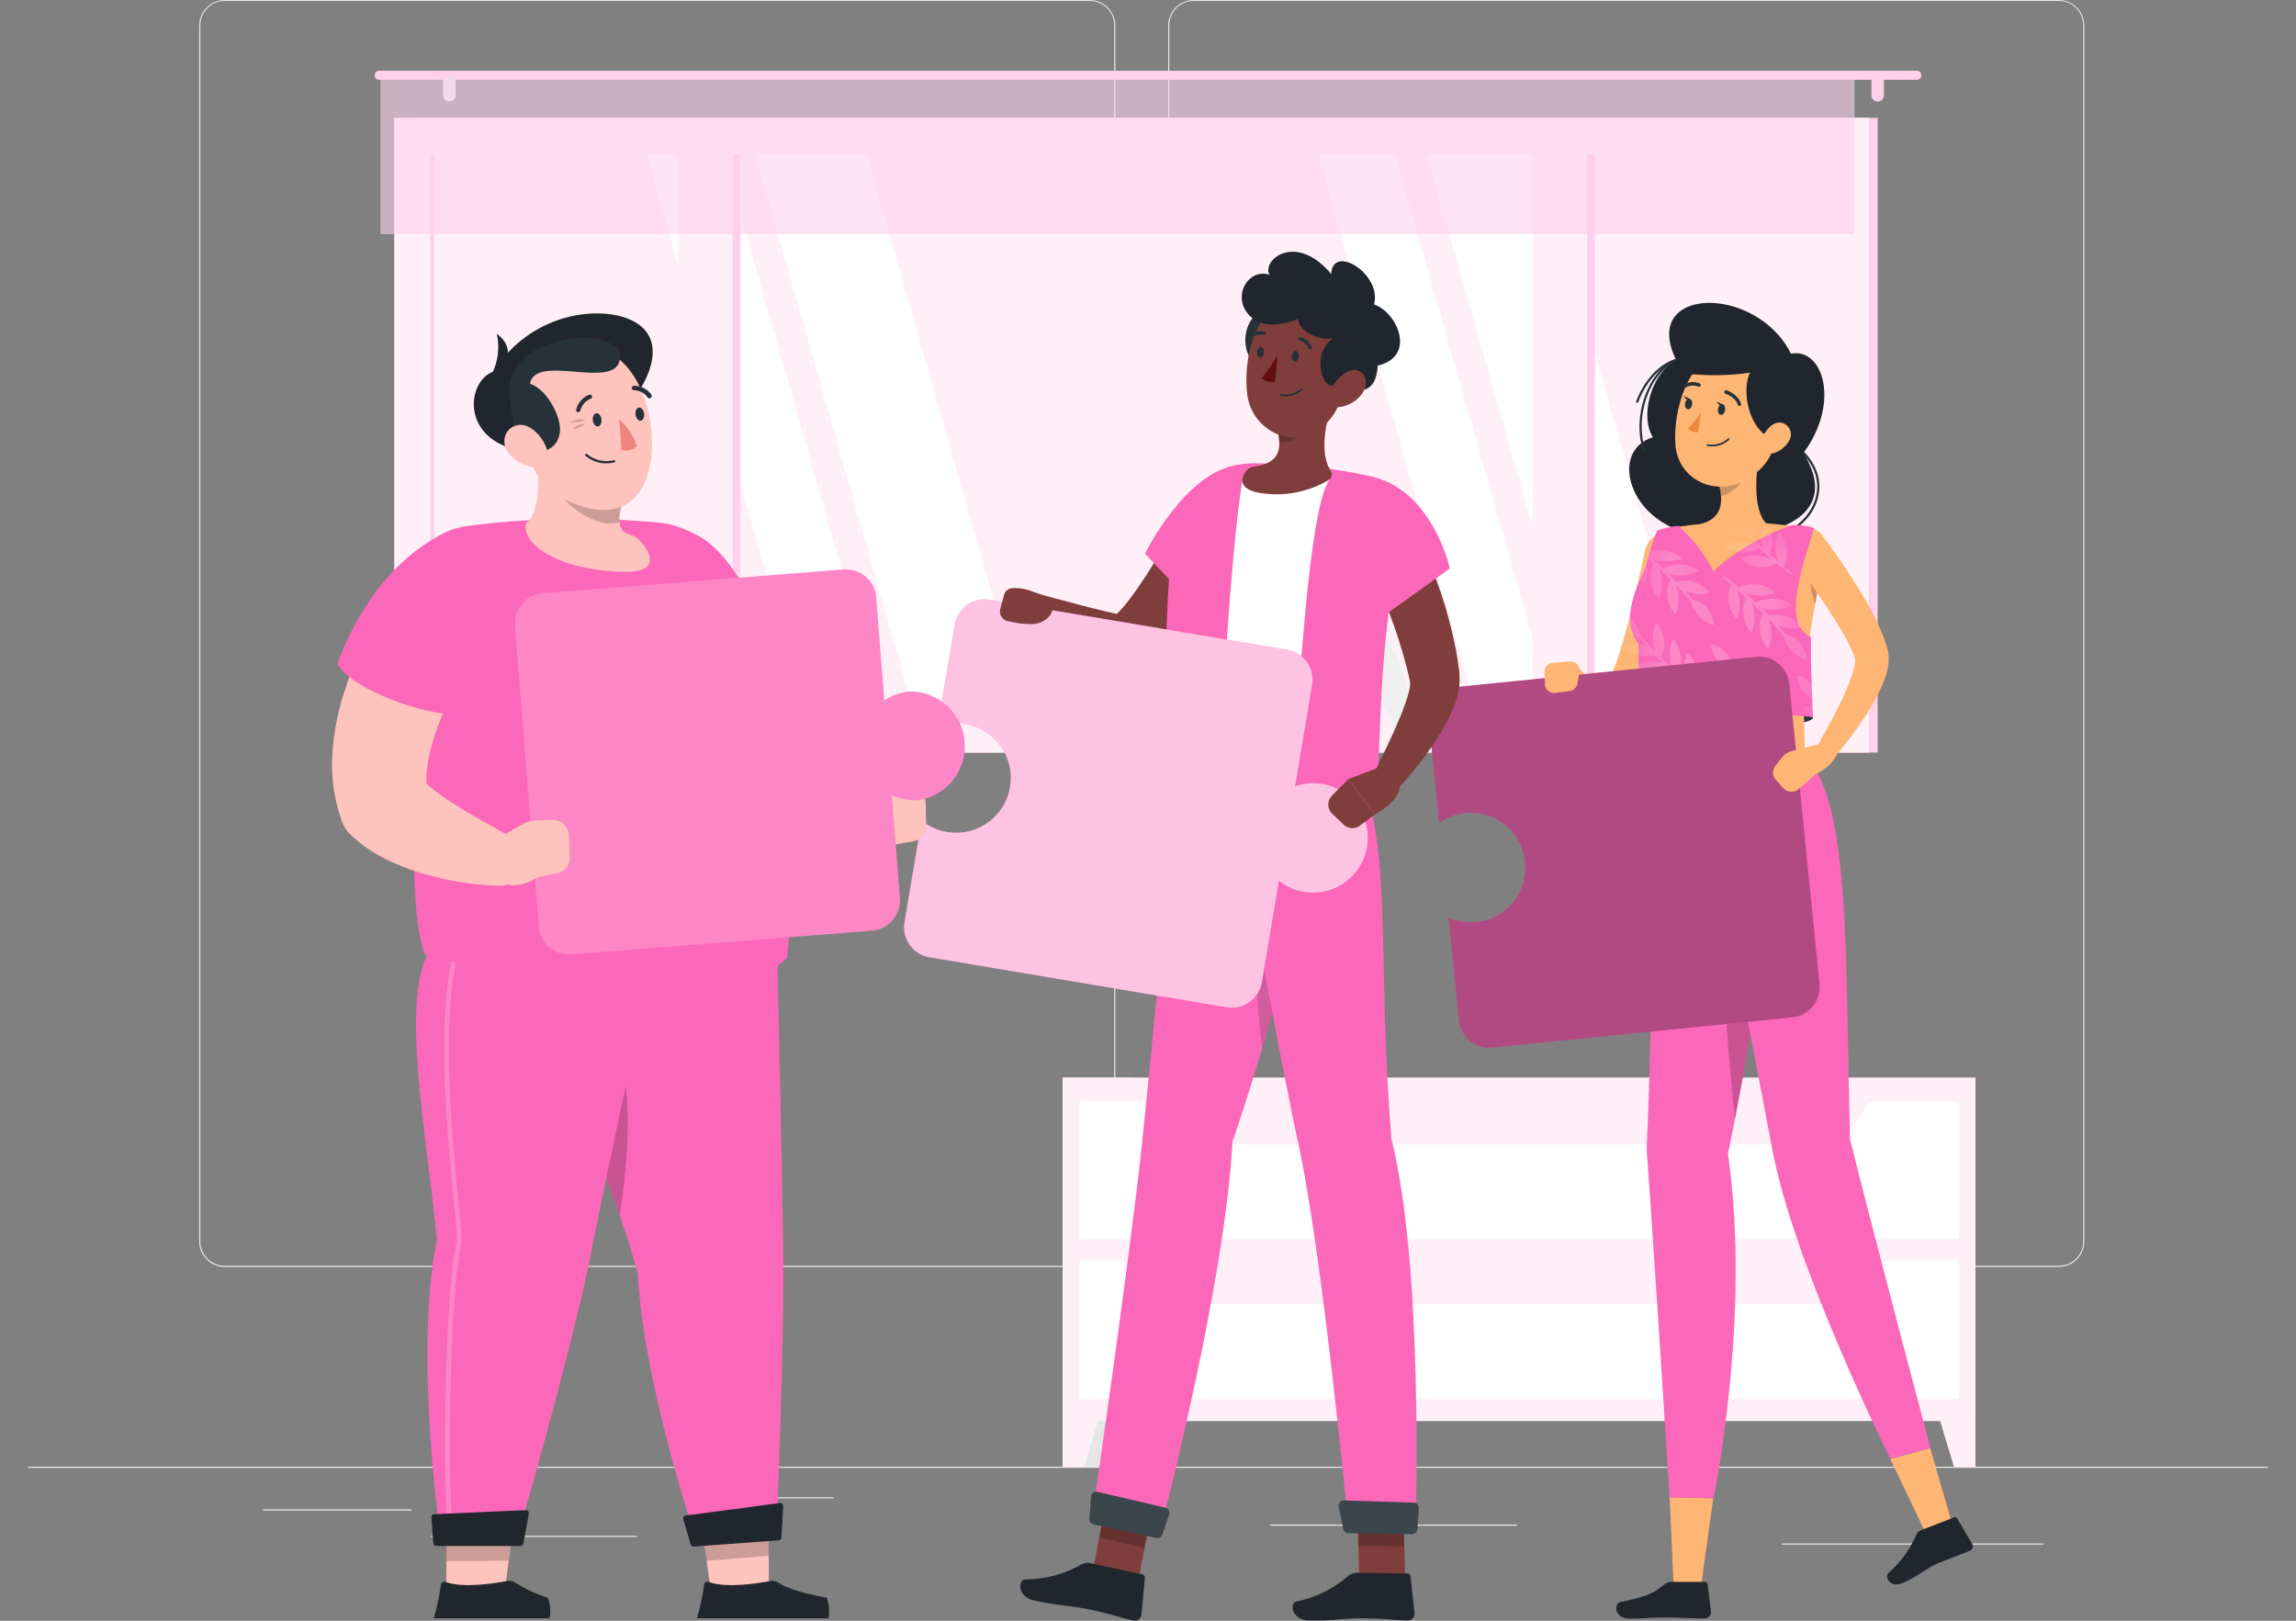 <svg width="68" height="48" viewBox="0 0 68 48" fill="none" xmlns="http://www.w3.org/2000/svg">
<rect x="0" y="0" width="68" height="48" fill="#808080" stroke="none"/>
<g id="Group 2">
<g id="freepik--background-complete--inject-2">
<path id="Vector" d="M67.17 43.439H0.83V43.472H67.17V43.439Z" fill="#EBEBEB"/>
<path id="Vector_2" d="M12.185 44.702H7.791V44.736H12.185V44.702Z" fill="#EBEBEB"/>
<path id="Vector_3" d="M24.69 44.343H21.189V44.376H24.69V44.343Z" fill="#EBEBEB"/>
<path id="Vector_4" d="M18.86 45.485H12.767V45.518H18.86V45.485Z" fill="#EBEBEB"/>
<path id="Vector_5" d="M60.523 45.712H57.657V45.745H60.523V45.712Z" fill="#EBEBEB"/>
<path id="Vector_6" d="M57.012 45.712H52.77V45.745H57.012V45.712Z" fill="#EBEBEB"/>
<path id="Vector_7" d="M44.923 45.152H37.61V45.185H44.923V45.152Z" fill="#EBEBEB"/>
<path id="Vector_8" d="M32.275 37.522H6.656C6.455 37.521 6.263 37.441 6.121 37.299C5.98 37.157 5.9 36.965 5.9 36.764V0.751C5.902 0.551 5.982 0.361 6.124 0.22C6.265 0.079 6.457 0 6.656 0H32.275C32.476 0 32.669 0.08 32.811 0.222C32.953 0.364 33.033 0.557 33.033 0.758V36.764C33.033 36.965 32.953 37.158 32.811 37.3C32.669 37.442 32.476 37.522 32.275 37.522ZM6.656 0.027C6.464 0.027 6.28 0.103 6.145 0.239C6.009 0.375 5.933 0.559 5.933 0.751V36.764C5.933 36.956 6.009 37.14 6.145 37.276C6.28 37.412 6.464 37.488 6.656 37.489H32.275C32.467 37.488 32.651 37.412 32.787 37.276C32.923 37.14 32.999 36.956 33 36.764V0.751C32.999 0.559 32.923 0.375 32.787 0.239C32.651 0.103 32.467 0.027 32.275 0.027H6.656Z" fill="#EBEBEB"/>
<path id="Vector_9" d="M60.975 37.522H35.355C35.154 37.521 34.961 37.441 34.819 37.299C34.677 37.157 34.597 36.965 34.597 36.764V0.751C34.599 0.551 34.68 0.36 34.822 0.22C34.964 0.079 35.155 0 35.355 0H60.975C61.174 0.001 61.365 0.08 61.507 0.22C61.648 0.361 61.728 0.552 61.73 0.751V36.764C61.73 36.965 61.651 37.157 61.509 37.299C61.367 37.441 61.175 37.521 60.975 37.522ZM35.355 0.027C35.163 0.027 34.979 0.103 34.843 0.239C34.707 0.375 34.631 0.559 34.63 0.751V36.764C34.631 36.956 34.707 37.14 34.843 37.276C34.979 37.412 35.163 37.488 35.355 37.489H60.975C61.167 37.488 61.351 37.412 61.487 37.276C61.623 37.14 61.699 36.956 61.699 36.764V0.751C61.699 0.559 61.623 0.375 61.487 0.239C61.351 0.103 61.167 0.027 60.975 0.027H35.355Z" fill="#EBEBEB"/>
<path id="Vector_10" d="M12.273 22.289L55.611 22.289V3.489L12.273 3.489V22.289Z" fill="#FED0E9"/>
<path id="Vector_11" d="M11.675 22.289L55.351 22.289V3.489L11.675 3.489V22.289Z" fill="#FFF0F8"/>
<path id="Vector_12" d="M54.279 21.205V4.573L12.746 4.573V21.205L54.279 21.205Z" fill="#FFF0F8"/>
<path id="Vector_13" d="M30.406 21.205L25.669 4.575H22.364L27.101 21.205H30.406Z" fill="white"/>
<path id="Vector_14" d="M26.163 21.205L21.427 4.575H19.151L23.887 21.205H26.163Z" fill="white"/>
<path id="Vector_15" d="M50.29 21.205L45.555 4.575H42.249L46.985 21.205H50.29Z" fill="white"/>
<path id="Vector_16" d="M46.049 21.205L41.312 4.575H39.036L43.772 21.205H46.049Z" fill="white"/>
<path id="Vector_17" d="M21.927 21.205V4.573H20.648V21.205H21.927Z" fill="#FED0E9"/>
<path id="Vector_18" d="M47.233 21.206V4.575H45.954V21.206H47.233Z" fill="#FED0E9"/>
<path id="Vector_19" d="M21.697 21.893V3.768H20.081V21.893H21.697Z" fill="#FFF0F8"/>
<path id="Vector_20" d="M47.004 21.893V3.768H45.388V21.893H47.004Z" fill="#FFF0F8"/>
<path id="Vector_21" d="M12.86 21.206L12.86 4.575H12.746L12.746 21.206H12.86Z" fill="#FED0E9"/>
<path id="Vector_22" d="M11.224 2.096H56.776C56.811 2.096 56.845 2.11 56.87 2.135C56.894 2.16 56.908 2.194 56.908 2.229C56.908 2.264 56.894 2.298 56.87 2.323C56.845 2.348 56.811 2.362 56.776 2.362H11.224C11.189 2.362 11.155 2.348 11.13 2.323C11.106 2.298 11.092 2.264 11.092 2.229C11.092 2.194 11.106 2.16 11.13 2.135C11.155 2.11 11.189 2.096 11.224 2.096Z" fill="#FED0E9"/>
<path id="Vector_23" d="M55.609 3.008C55.659 3.008 55.706 2.988 55.741 2.954C55.776 2.919 55.796 2.871 55.797 2.822V2.424C55.797 2.374 55.777 2.327 55.742 2.292C55.707 2.257 55.659 2.237 55.609 2.237C55.56 2.237 55.513 2.257 55.478 2.292C55.443 2.327 55.424 2.375 55.424 2.424V2.822C55.424 2.871 55.443 2.919 55.478 2.953C55.513 2.988 55.56 3.008 55.609 3.008Z" fill="#FED0E9"/>
<path id="Vector_24" d="M13.309 3.008C13.358 3.008 13.405 2.988 13.441 2.954C13.476 2.919 13.495 2.871 13.496 2.822V2.424C13.496 2.374 13.476 2.327 13.441 2.292C13.406 2.257 13.358 2.237 13.309 2.237C13.259 2.237 13.212 2.257 13.177 2.292C13.143 2.327 13.123 2.375 13.123 2.424V2.822C13.123 2.871 13.143 2.919 13.177 2.953C13.212 2.988 13.259 3.008 13.309 3.008Z" fill="#E6E6E6"/>
<path id="Vector_25" opacity="0.6" d="M11.268 6.936L54.925 6.936V2.234L11.268 2.234V6.936Z" fill="#FED0E9"/>
<path id="Vector_26" d="M41.218 19.184C40.625 18.358 39.254 17.725 37.768 17.65C37.186 17.622 39.4 18.66 40.227 19.723C40.869 20.548 41.527 21.917 41.707 22.667C41.755 21.111 41.812 20.011 41.218 19.184Z" fill="#F0F0F0"/>
<path id="Vector_27" d="M31.471 43.439H33.597V31.913H31.471V43.439Z" fill="#E6E6E6"/>
<path id="Vector_28" d="M32.108 43.439H31.471V41.233H32.775L32.108 43.439Z" fill="#FFF0F8"/>
<path id="Vector_29" d="M31.471 42.086H58.507V31.913L31.471 31.913V42.086Z" fill="#FFF0F8"/>
<path id="Vector_30" d="M57.869 43.439H58.506V41.233H57.202L57.869 43.439Z" fill="#FFF0F8"/>
<path id="Vector_31" d="M31.965 36.7H58.012V32.63H31.965V36.7Z" fill="white"/>
<path id="Vector_32" d="M35.782 33.894H53.769C54.39 33.894 54.984 33.391 55.413 32.505H34.139C34.566 33.391 35.161 33.894 35.782 33.894Z" fill="#FFF0F8"/>
<path id="Vector_33" d="M31.965 41.428H58.012V37.357H31.965V41.428Z" fill="white"/>
<path id="Vector_34" d="M35.782 38.622H53.769C54.39 38.622 54.984 38.12 55.413 37.234H34.139C34.566 38.12 35.161 38.622 35.782 38.622Z" fill="#FFF0F8"/>
</g>
<g id="freepik--character-3--inject-2">
<path id="Vector_35" d="M49.643 10.663C48.847 11.099 48.581 12.388 48.954 12.95C47.574 13.363 48.291 15.736 50.546 15.868C52.802 16.001 54.519 15.177 53.411 13.418C54.507 11.941 54.003 10.292 53.042 10.474C52.011 8.408 48.559 8.469 49.643 10.663Z" fill="#21262E"/>
<path id="Vector_36" d="M52.044 16.028C51.696 16.026 51.355 15.931 51.057 15.752C51.052 15.75 51.048 15.747 51.044 15.744C51.041 15.74 51.038 15.736 51.036 15.731C51.035 15.726 51.034 15.721 51.035 15.716C51.035 15.711 51.037 15.706 51.039 15.702C51.042 15.697 51.045 15.694 51.05 15.691C51.054 15.688 51.059 15.686 51.063 15.685C51.069 15.684 51.074 15.685 51.078 15.686C51.083 15.688 51.088 15.69 51.092 15.693C51.476 15.923 51.93 16.008 52.372 15.931C52.813 15.855 53.212 15.623 53.497 15.277C53.859 14.828 54.028 14.109 53.395 13.438C53.392 13.434 53.39 13.431 53.388 13.427C53.386 13.422 53.386 13.418 53.386 13.414C53.386 13.409 53.387 13.405 53.389 13.401C53.391 13.397 53.393 13.393 53.396 13.39C53.4 13.387 53.403 13.384 53.407 13.383C53.412 13.381 53.416 13.381 53.42 13.381C53.425 13.381 53.429 13.382 53.433 13.384C53.437 13.386 53.441 13.388 53.444 13.391C54.099 14.095 53.928 14.851 53.549 15.319C53.365 15.54 53.135 15.718 52.875 15.84C52.615 15.963 52.332 16.027 52.044 16.028Z" fill="#263238"/>
<path id="Vector_37" d="M48.705 13.39C48.698 13.39 48.691 13.387 48.686 13.383C48.681 13.38 48.676 13.374 48.674 13.367C48.321 12.356 48.794 10.999 49.628 10.628C49.636 10.625 49.645 10.625 49.653 10.628C49.661 10.631 49.668 10.637 49.672 10.645C49.674 10.649 49.675 10.653 49.675 10.658C49.675 10.662 49.674 10.666 49.672 10.67C49.671 10.674 49.669 10.678 49.666 10.681C49.663 10.684 49.659 10.687 49.655 10.689C48.848 11.047 48.393 12.363 48.737 13.342C48.738 13.346 48.739 13.351 48.738 13.355C48.738 13.36 48.737 13.364 48.735 13.368C48.733 13.372 48.73 13.375 48.727 13.378C48.724 13.381 48.72 13.383 48.715 13.385L48.705 13.39Z" fill="#263238"/>
<path id="Vector_38" d="M48.489 11.929H48.477C48.469 11.926 48.462 11.92 48.458 11.912C48.455 11.904 48.454 11.895 48.457 11.887C48.696 11.254 49.147 10.772 49.632 10.629C49.641 10.627 49.65 10.627 49.657 10.632C49.665 10.636 49.671 10.643 49.673 10.652C49.676 10.66 49.675 10.669 49.671 10.677C49.666 10.684 49.659 10.69 49.651 10.693C49.185 10.825 48.751 11.296 48.519 11.911C48.516 11.916 48.512 11.921 48.507 11.924C48.501 11.928 48.495 11.929 48.489 11.929Z" fill="#263238"/>
<path id="Vector_39" d="M50.346 47.222L49.579 47.223L49.45 44.343L50.741 44.374L50.346 47.222Z" fill="#FFB573"/>
<path id="Vector_40" d="M49.013 22.366C49.013 22.366 48.945 30.36 48.776 33.84C48.77 33.943 48.77 34.047 48.776 34.15C49.029 37.638 49.447 44.343 49.447 44.343L50.745 44.376C50.745 44.376 51.877 39.022 51.177 34.173C52.303 28.688 52.909 23.793 51.889 22.364L49.013 22.366Z" fill="#FC68B9"/>
<path id="Vector_41" opacity="0.2" d="M51.189 25.541C50.791 26.875 51.178 31.166 51.384 33.146C51.664 31.716 51.902 30.34 52.079 29.071L51.189 25.541Z" fill="black"/>
<path id="Vector_42" d="M49.493 46.85H50.489C50.51 46.85 50.531 46.857 50.547 46.871C50.562 46.884 50.572 46.904 50.574 46.925L50.675 47.741C50.676 47.766 50.671 47.791 50.662 47.814C50.653 47.838 50.639 47.859 50.621 47.877C50.603 47.895 50.582 47.91 50.559 47.919C50.536 47.929 50.511 47.934 50.485 47.934C50.046 47.934 49.837 47.903 49.283 47.904C48.942 47.904 48.737 47.938 48.266 47.938C47.795 47.938 47.795 47.487 47.992 47.446C48.88 47.262 48.994 47.16 49.303 46.915C49.358 46.873 49.424 46.85 49.493 46.85Z" fill="#21262E"/>
<path id="Vector_43" d="M49.821 16.483C49.772 16.757 49.716 17.013 49.656 17.279C49.596 17.544 49.535 17.809 49.465 18.075C49.326 18.606 49.181 19.126 48.99 19.651C48.894 19.923 48.783 20.189 48.656 20.447C48.585 20.591 48.504 20.729 48.413 20.86C48.386 20.896 48.362 20.93 48.328 20.97C48.295 21.012 48.258 21.051 48.218 21.087C48.116 21.183 47.993 21.254 47.86 21.295C47.719 21.337 47.57 21.343 47.427 21.312C47.314 21.286 47.207 21.241 47.109 21.18C46.96 21.084 46.828 20.965 46.719 20.827C46.53 20.593 46.38 20.33 46.274 20.049C46.251 19.989 46.249 19.924 46.268 19.862C46.288 19.801 46.328 19.749 46.382 19.714C46.436 19.679 46.5 19.664 46.564 19.671C46.627 19.678 46.687 19.706 46.732 19.752L46.748 19.769C46.913 19.943 47.09 20.105 47.279 20.252C47.352 20.308 47.434 20.353 47.521 20.385C47.553 20.393 47.576 20.393 47.578 20.385C47.581 20.377 47.56 20.372 47.541 20.373C47.523 20.374 47.511 20.381 47.516 20.373C47.522 20.361 47.529 20.35 47.537 20.34C47.55 20.324 47.562 20.306 47.572 20.288C47.627 20.197 47.676 20.101 47.718 20.003C47.814 19.775 47.899 19.543 47.972 19.308C48.124 18.822 48.262 18.316 48.381 17.808C48.501 17.3 48.619 16.781 48.725 16.274C48.757 16.134 48.843 16.012 48.964 15.934C49.085 15.856 49.231 15.828 49.372 15.855C49.514 15.883 49.639 15.964 49.721 16.081C49.804 16.199 49.838 16.345 49.815 16.487L49.821 16.483Z" fill="#FFB573"/>
<path id="Vector_44" d="M48.615 21.28C48.615 21.607 53.702 21.671 53.702 21.239L51.102 20.576L48.615 21.28Z" fill="#263238"/>
<path id="Vector_45" d="M49.549 15.627C50.89 15.403 52.26 15.416 53.597 15.667C53.675 15.679 53.75 15.707 53.817 15.75C53.884 15.793 53.942 15.848 53.986 15.914C54.031 15.98 54.062 16.054 54.077 16.132C54.092 16.21 54.09 16.29 54.073 16.367C53.354 19.587 53.395 20.67 53.464 22.366H49.014C48.791 19.537 48.673 17.922 48.644 17.006C48.62 16.306 48.86 15.729 49.549 15.627Z" fill="#FFB573"/>
<path id="Vector_46" opacity="0.2" d="M53.583 16.562C53.555 17.012 53.615 17.462 53.759 17.889C53.816 17.583 53.882 17.254 53.958 16.894L53.583 16.562Z" fill="black"/>
<path id="Vector_47" d="M52.136 13.276C52.003 13.919 51.883 15.101 52.334 15.531C52.334 15.531 52.157 16.186 50.96 16.186C49.643 16.186 50.33 15.531 50.33 15.531C51.049 15.359 51.031 14.826 50.906 14.325L52.136 13.276Z" fill="#FFB573"/>
<path id="Vector_48" opacity="0.2" d="M51.634 13.704L50.906 14.329C50.937 14.446 50.958 14.565 50.968 14.685C51.243 14.645 51.62 14.344 51.649 14.056C51.665 13.939 51.66 13.82 51.634 13.704Z" fill="black"/>
<path id="Vector_49" d="M52.831 12.159C52.584 13.208 52.503 13.658 51.874 14.11C50.93 14.792 49.693 14.262 49.619 13.159C49.553 12.168 49.965 10.617 51.078 10.373C51.323 10.318 51.578 10.326 51.818 10.397C52.058 10.468 52.277 10.599 52.452 10.778C52.628 10.957 52.755 11.177 52.821 11.419C52.887 11.661 52.891 11.915 52.831 12.159Z" fill="#FFB573"/>
<path id="Vector_50" d="M52.431 10.58C51.319 10.703 51.657 12.776 52.493 12.976C53.472 12.497 54.076 10.678 52.431 10.58Z" fill="#21262E"/>
<path id="Vector_51" d="M57.873 45.325L57.105 45.558L55.984 43.21L57.166 42.887L57.873 45.325Z" fill="#FFB573"/>
<path id="Vector_52" d="M56.883 45.323L57.87 44.941C57.888 44.934 57.907 44.934 57.924 44.94C57.942 44.946 57.956 44.958 57.966 44.974L58.408 45.72C58.418 45.739 58.425 45.759 58.427 45.781C58.428 45.802 58.426 45.823 58.419 45.843C58.411 45.864 58.4 45.882 58.385 45.897C58.37 45.913 58.352 45.925 58.332 45.932C57.986 46.065 57.819 46.133 57.385 46.301C57.119 46.404 56.703 46.749 56.334 46.892C55.965 47.033 55.803 46.696 55.936 46.58C56.295 46.266 56.578 45.874 56.764 45.435C56.775 45.409 56.791 45.386 56.812 45.367C56.833 45.347 56.857 45.333 56.883 45.323Z" fill="#21262E"/>
<path id="Vector_53" d="M50.235 22.366C50.235 22.366 51.87 30.734 52.49 34.041C53.131 37.491 55.986 43.204 55.986 43.204L57.171 42.881C57.171 42.881 55.548 36.769 54.792 33.74C54.644 28.255 54.819 23.789 53.465 22.36L50.235 22.366Z" fill="#FC68B9"/>
<path id="Vector_54" d="M51.09 12.152C51.076 12.238 51.019 12.301 50.958 12.285C50.897 12.269 50.867 12.197 50.882 12.111C50.897 12.025 50.955 11.962 51.015 11.972C51.075 11.981 51.106 12.066 51.09 12.152Z" fill="#263238"/>
<path id="Vector_55" d="M50.115 11.986C50.101 12.072 50.042 12.135 49.983 12.119C49.923 12.103 49.892 12.033 49.907 11.945C49.922 11.857 49.98 11.796 50.04 11.812C50.099 11.828 50.13 11.9 50.115 11.986Z" fill="#263238"/>
<path id="Vector_56" d="M50.063 11.822L49.866 11.726C49.866 11.726 49.945 11.907 50.063 11.822Z" fill="#263238"/>
<path id="Vector_57" d="M50.389 12.193C50.279 12.377 50.145 12.544 49.99 12.692C50.029 12.731 50.076 12.761 50.127 12.78C50.178 12.799 50.233 12.806 50.288 12.802L50.389 12.193Z" fill="#ED893E"/>
<path id="Vector_58" d="M50.699 13.22C50.654 13.22 50.61 13.216 50.566 13.208C50.563 13.208 50.56 13.207 50.557 13.205C50.554 13.203 50.551 13.201 50.55 13.198C50.548 13.195 50.546 13.192 50.545 13.189C50.545 13.186 50.544 13.182 50.545 13.179C50.546 13.172 50.55 13.167 50.556 13.163C50.561 13.159 50.568 13.157 50.574 13.158C50.681 13.178 50.792 13.173 50.897 13.143C51.001 13.113 51.098 13.059 51.178 12.985C51.18 12.983 51.183 12.981 51.186 12.979C51.19 12.978 51.193 12.977 51.197 12.977C51.2 12.977 51.203 12.978 51.207 12.979C51.21 12.981 51.213 12.983 51.215 12.985C51.22 12.99 51.222 12.997 51.222 13.003C51.222 13.01 51.22 13.016 51.215 13.021C51.076 13.153 50.891 13.225 50.699 13.22Z" fill="#263238"/>
<path id="Vector_59" d="M52.982 13.064C52.877 13.243 52.705 13.374 52.503 13.428C52.238 13.496 52.105 13.256 52.188 13.007C52.258 12.782 52.483 12.476 52.75 12.517C52.808 12.527 52.862 12.552 52.908 12.589C52.954 12.626 52.99 12.674 53.014 12.728C53.037 12.782 53.046 12.841 53.04 12.9C53.035 12.958 53.015 13.014 52.982 13.064Z" fill="#FFB573"/>
<path id="Vector_60" d="M51.514 12.019C51.503 12.019 51.492 12.016 51.484 12.009C51.475 12.003 51.469 11.994 51.466 11.984C51.396 11.757 51.105 11.659 51.102 11.659C51.096 11.657 51.09 11.653 51.084 11.649C51.079 11.645 51.075 11.639 51.072 11.633C51.069 11.627 51.067 11.62 51.066 11.614C51.066 11.607 51.067 11.6 51.069 11.594C51.071 11.587 51.074 11.581 51.079 11.576C51.083 11.57 51.089 11.566 51.095 11.563C51.101 11.56 51.107 11.558 51.114 11.558C51.121 11.557 51.128 11.558 51.134 11.56C51.147 11.56 51.478 11.676 51.564 11.958C51.566 11.965 51.567 11.972 51.566 11.979C51.566 11.985 51.564 11.992 51.56 11.998C51.557 12.004 51.553 12.009 51.547 12.014C51.542 12.018 51.536 12.021 51.53 12.023L51.514 12.019Z" fill="#263238"/>
<path id="Vector_61" d="M49.898 11.485C49.889 11.485 49.88 11.482 49.872 11.478C49.865 11.473 49.858 11.467 49.854 11.46C49.847 11.447 49.846 11.433 49.849 11.42C49.853 11.407 49.862 11.396 49.874 11.389C49.944 11.347 50.023 11.322 50.104 11.316C50.185 11.311 50.267 11.325 50.342 11.357C50.354 11.364 50.363 11.374 50.367 11.387C50.372 11.4 50.371 11.414 50.365 11.426C50.358 11.438 50.348 11.447 50.335 11.452C50.322 11.456 50.308 11.455 50.296 11.449C50.236 11.424 50.171 11.414 50.106 11.419C50.042 11.424 49.98 11.444 49.924 11.478C49.916 11.483 49.907 11.485 49.898 11.485Z" fill="#263238"/>
<path id="Vector_62" d="M53.96 15.851C54.338 16.346 54.682 16.846 55.008 17.374C55.17 17.64 55.33 17.905 55.475 18.188C55.634 18.48 55.765 18.787 55.867 19.105C55.881 19.147 55.892 19.196 55.904 19.237L55.913 19.276L55.925 19.331C55.931 19.366 55.934 19.401 55.936 19.436C55.942 19.551 55.934 19.667 55.911 19.78C55.873 19.959 55.816 20.134 55.742 20.301C55.611 20.597 55.457 20.882 55.28 21.153C54.944 21.674 54.567 22.167 54.151 22.627C54.106 22.678 54.043 22.71 53.975 22.718C53.907 22.725 53.839 22.707 53.783 22.667C53.728 22.627 53.69 22.567 53.675 22.5C53.661 22.433 53.672 22.364 53.707 22.305V22.298C54 21.787 54.291 21.262 54.541 20.742C54.664 20.491 54.771 20.233 54.861 19.968C54.9 19.856 54.927 19.74 54.941 19.622C54.946 19.587 54.946 19.552 54.941 19.517V19.509V19.493C54.931 19.467 54.925 19.443 54.913 19.415C54.81 19.166 54.688 18.925 54.549 18.695C54.403 18.449 54.248 18.204 54.089 17.958C53.765 17.473 53.425 16.984 53.081 16.512C52.998 16.393 52.965 16.247 52.988 16.105C53.011 15.962 53.089 15.834 53.205 15.748C53.321 15.662 53.466 15.624 53.609 15.643C53.752 15.662 53.882 15.735 53.972 15.848L53.96 15.851Z" fill="#FFB573"/>
<path id="Vector_63" d="M51.04 11.988L50.842 11.892C50.842 11.892 50.921 12.074 51.04 11.988Z" fill="#263238"/>
<path id="Vector_64" d="M48.769 16.688C48.85 16.354 48.956 16.025 49.084 15.705C49.288 15.644 49.496 15.6 49.706 15.572C50.136 15.953 50.489 16.411 50.747 16.923C51.316 16.347 52.405 15.765 53.069 15.553C53.293 15.539 53.518 15.567 53.732 15.636C53.28 17.064 52.818 18.499 53.636 18.868C53.622 19.546 53.66 20.387 53.695 21.238C52.921 21.153 49.854 21.006 48.608 21.279C48.544 20.417 48.522 19.687 48.526 19.057C47.946 18.318 48.527 17.312 48.769 16.688Z" fill="#FC68B9"/>
<g id="Clip path group">
<mask id="mask0_4203_43614" style="mask-type:luminance" maskUnits="userSpaceOnUse" x="48" y="15" width="6" height="7">
<g id="freepik--clip-path--inject-2">
<path id="Vector_65" d="M48.769 16.688C48.85 16.354 48.956 16.025 49.084 15.705C49.288 15.644 49.496 15.6 49.706 15.572C50.136 15.953 50.489 16.411 50.747 16.923C51.316 16.347 52.405 15.765 53.069 15.553C53.293 15.539 53.518 15.567 53.732 15.636C53.28 17.064 52.818 18.499 53.636 18.868C53.622 19.546 53.66 20.387 53.695 21.238C52.921 21.153 49.854 21.006 48.608 21.279C48.544 20.417 48.522 19.687 48.526 19.057C47.946 18.318 48.527 17.312 48.769 16.688Z" fill="white"/>
</g>
</mask>
<g mask="url(#mask0_4203_43614)">
<g id="Group">
<g id="Group_2" opacity="0.2">
<path id="Vector_66" d="M49.988 19.343C49.981 19.344 49.974 19.347 49.969 19.351C49.963 19.355 49.959 19.361 49.956 19.367C49.862 19.631 49.865 19.92 49.964 20.182C49.872 20.105 49.782 20.029 49.699 19.952C49.773 19.793 49.802 19.615 49.782 19.44C49.762 19.265 49.694 19.099 49.584 18.96C49.58 18.954 49.575 18.95 49.569 18.947C49.562 18.945 49.556 18.943 49.549 18.944C49.542 18.945 49.535 18.947 49.529 18.951C49.524 18.956 49.519 18.961 49.517 18.968C49.42 19.239 49.426 19.537 49.534 19.804C49.415 19.695 49.3 19.586 49.196 19.481C49.274 19.321 49.306 19.141 49.286 18.964C49.267 18.786 49.199 18.617 49.088 18.477C49.084 18.471 49.079 18.467 49.072 18.464C49.066 18.462 49.059 18.46 49.052 18.461C49.045 18.462 49.039 18.464 49.033 18.468C49.027 18.473 49.023 18.478 49.021 18.485C48.924 18.757 48.93 19.054 49.038 19.322C48.856 19.132 48.705 18.96 48.592 18.817C48.551 18.656 48.471 18.509 48.358 18.388C48.245 18.267 48.103 18.177 47.946 18.125C47.94 18.124 47.933 18.125 47.927 18.127C47.92 18.128 47.915 18.132 47.91 18.136C47.906 18.141 47.902 18.146 47.9 18.153C47.898 18.159 47.897 18.165 47.898 18.172C48.017 18.759 48.45 18.862 48.538 18.876C48.6 18.955 48.67 19.041 48.755 19.134C48.547 19.041 48.316 19.013 48.092 19.054C48.085 19.056 48.079 19.059 48.074 19.064C48.069 19.069 48.066 19.075 48.064 19.082C48.062 19.088 48.062 19.096 48.063 19.102C48.064 19.109 48.068 19.115 48.072 19.12C48.186 19.25 48.334 19.346 48.5 19.396C48.665 19.447 48.841 19.45 49.009 19.406C49.083 19.483 49.163 19.561 49.246 19.642C48.965 19.561 48.665 19.579 48.396 19.692C48.389 19.696 48.384 19.701 48.38 19.707C48.377 19.713 48.374 19.72 48.374 19.727C48.374 19.735 48.377 19.742 48.38 19.748C48.384 19.754 48.389 19.759 48.396 19.763C48.547 19.857 48.721 19.91 48.899 19.916C49.077 19.922 49.254 19.882 49.412 19.798C49.523 19.903 49.642 20.008 49.764 20.113C49.492 19.99 49.184 19.972 48.9 20.062C48.893 20.065 48.887 20.069 48.883 20.075C48.879 20.081 48.876 20.087 48.875 20.094C48.874 20.101 48.875 20.108 48.877 20.115C48.88 20.121 48.884 20.127 48.889 20.131C49.029 20.245 49.197 20.317 49.375 20.34C49.553 20.364 49.735 20.337 49.899 20.264L49.91 20.258C49.914 20.253 49.916 20.247 49.917 20.241L50.067 20.364C50.072 20.37 50.079 20.375 50.086 20.377C50.166 20.441 50.246 20.503 50.329 20.564C50.336 20.57 50.345 20.573 50.355 20.573C50.364 20.573 50.373 20.57 50.38 20.564C50.384 20.56 50.386 20.555 50.387 20.55C50.388 20.545 50.388 20.539 50.388 20.534C50.387 20.529 50.385 20.524 50.382 20.52C50.379 20.515 50.376 20.511 50.371 20.508C50.296 20.451 50.22 20.394 50.147 20.334C50.216 20.176 50.241 20.003 50.219 19.832C50.197 19.661 50.129 19.499 50.022 19.363C50.019 19.357 50.014 19.352 50.008 19.349C50.002 19.345 49.995 19.343 49.988 19.343Z" fill="white"/>
<path id="Vector_67" d="M48.68 17.288C48.687 17.287 48.693 17.285 48.699 17.28C48.704 17.276 48.709 17.271 48.711 17.264C48.806 17 48.803 16.712 48.703 16.45C48.795 16.526 48.885 16.602 48.969 16.679C48.894 16.839 48.865 17.016 48.885 17.192C48.906 17.367 48.974 17.533 49.083 17.672C49.087 17.677 49.093 17.681 49.099 17.684C49.105 17.687 49.112 17.688 49.119 17.688C49.126 17.687 49.133 17.684 49.138 17.68C49.144 17.676 49.148 17.67 49.151 17.664C49.248 17.392 49.242 17.095 49.133 16.828C49.253 16.936 49.367 17.045 49.472 17.15C49.393 17.311 49.362 17.49 49.381 17.668C49.4 17.845 49.469 18.014 49.579 18.154C49.583 18.16 49.589 18.164 49.595 18.167C49.601 18.17 49.608 18.171 49.615 18.17C49.622 18.17 49.629 18.167 49.634 18.163C49.64 18.159 49.644 18.153 49.647 18.146C49.743 17.875 49.737 17.577 49.63 17.309C49.811 17.499 49.963 17.672 50.075 17.815C50.116 17.975 50.196 18.123 50.309 18.244C50.422 18.365 50.564 18.455 50.721 18.506C50.728 18.507 50.734 18.507 50.741 18.505C50.747 18.503 50.753 18.5 50.757 18.495C50.762 18.491 50.765 18.485 50.767 18.479C50.77 18.473 50.77 18.466 50.769 18.46C50.65 17.872 50.217 17.77 50.13 17.755C50.067 17.677 49.997 17.591 49.912 17.498C50.12 17.591 50.352 17.619 50.576 17.576C50.582 17.575 50.589 17.572 50.594 17.567C50.599 17.562 50.602 17.556 50.603 17.549C50.605 17.543 50.606 17.536 50.604 17.529C50.603 17.523 50.6 17.516 50.596 17.511C50.481 17.381 50.333 17.285 50.168 17.235C50.002 17.184 49.826 17.181 49.659 17.226C49.584 17.149 49.505 17.07 49.421 16.99C49.702 17.07 50.002 17.052 50.272 16.939C50.278 16.936 50.283 16.931 50.287 16.924C50.291 16.918 50.293 16.911 50.293 16.904C50.293 16.897 50.291 16.89 50.287 16.884C50.283 16.877 50.278 16.872 50.272 16.869C50.12 16.774 49.947 16.722 49.768 16.715C49.59 16.709 49.413 16.75 49.255 16.833C49.144 16.728 49.026 16.623 48.904 16.519C49.176 16.641 49.483 16.659 49.768 16.569C49.774 16.566 49.78 16.562 49.784 16.556C49.788 16.551 49.791 16.544 49.793 16.537C49.794 16.53 49.792 16.523 49.79 16.517C49.787 16.51 49.783 16.505 49.778 16.5C49.639 16.387 49.47 16.315 49.292 16.291C49.114 16.268 48.933 16.294 48.769 16.367L48.758 16.374C48.754 16.378 48.751 16.384 48.75 16.39L48.6 16.268C48.595 16.262 48.589 16.257 48.581 16.255C48.502 16.191 48.421 16.128 48.339 16.067C48.331 16.061 48.322 16.058 48.313 16.058C48.303 16.058 48.294 16.061 48.287 16.067C48.281 16.076 48.278 16.087 48.28 16.097C48.281 16.107 48.287 16.117 48.295 16.123C48.372 16.18 48.447 16.237 48.52 16.297C48.452 16.455 48.427 16.629 48.449 16.8C48.471 16.971 48.538 17.133 48.645 17.268C48.649 17.274 48.654 17.279 48.66 17.283C48.666 17.286 48.673 17.288 48.68 17.288Z" fill="white"/>
<path id="Vector_68" d="M52.77 20.312C52.763 20.313 52.757 20.315 52.751 20.319C52.746 20.323 52.741 20.328 52.738 20.334C52.645 20.599 52.648 20.887 52.746 21.149C52.655 21.073 52.564 20.997 52.481 20.919C52.556 20.76 52.584 20.583 52.564 20.408C52.544 20.233 52.476 20.067 52.367 19.928C52.363 19.923 52.357 19.919 52.351 19.916C52.345 19.913 52.338 19.912 52.331 19.913C52.324 19.913 52.318 19.916 52.312 19.92C52.306 19.924 52.302 19.929 52.299 19.935C52.203 20.207 52.209 20.505 52.316 20.772C52.197 20.662 52.083 20.555 51.978 20.45C52.057 20.29 52.088 20.11 52.069 19.933C52.05 19.755 51.981 19.587 51.87 19.447C51.867 19.441 51.861 19.436 51.855 19.434C51.849 19.431 51.842 19.43 51.835 19.431C51.828 19.432 51.822 19.434 51.816 19.438C51.81 19.442 51.806 19.447 51.803 19.453C51.706 19.725 51.712 20.023 51.82 20.291C51.638 20.102 51.487 19.928 51.374 19.785C51.333 19.625 51.253 19.478 51.14 19.357C51.027 19.236 50.885 19.145 50.728 19.094C50.722 19.093 50.715 19.093 50.709 19.095C50.703 19.097 50.697 19.1 50.692 19.105C50.688 19.109 50.684 19.115 50.682 19.122C50.68 19.128 50.679 19.135 50.68 19.142C50.8 19.728 51.234 19.83 51.32 19.845C51.382 19.923 51.453 20.011 51.538 20.104C51.33 20.01 51.098 19.983 50.874 20.024C50.867 20.026 50.861 20.029 50.856 20.034C50.852 20.039 50.848 20.045 50.846 20.052C50.844 20.058 50.844 20.065 50.845 20.071C50.847 20.078 50.85 20.084 50.854 20.089C50.968 20.22 51.116 20.316 51.281 20.367C51.447 20.417 51.624 20.42 51.791 20.374C51.865 20.451 51.945 20.531 52.028 20.612C51.748 20.531 51.447 20.548 51.178 20.662C51.172 20.666 51.167 20.671 51.163 20.677C51.159 20.683 51.157 20.69 51.157 20.697C51.157 20.704 51.158 20.711 51.162 20.717C51.165 20.723 51.17 20.728 51.177 20.731C51.328 20.826 51.502 20.879 51.68 20.885C51.858 20.892 52.035 20.851 52.193 20.768C52.304 20.872 52.422 20.977 52.544 21.083C52.273 20.96 51.965 20.942 51.681 21.032C51.674 21.035 51.668 21.039 51.664 21.045C51.66 21.05 51.657 21.057 51.656 21.064C51.655 21.071 51.656 21.078 51.659 21.084C51.661 21.09 51.666 21.096 51.672 21.1C51.811 21.213 51.979 21.285 52.158 21.309C52.336 21.332 52.517 21.306 52.681 21.233L52.691 21.225C52.694 21.22 52.697 21.215 52.7 21.21L52.85 21.332C52.854 21.338 52.86 21.343 52.867 21.345C52.947 21.409 53.028 21.471 53.11 21.534C53.117 21.54 53.126 21.543 53.136 21.543C53.145 21.543 53.154 21.54 53.161 21.534C53.168 21.525 53.171 21.515 53.169 21.504C53.168 21.494 53.162 21.484 53.154 21.478C53.077 21.421 53.002 21.363 52.928 21.304C52.997 21.146 53.022 20.973 53.001 20.802C52.979 20.631 52.911 20.469 52.805 20.333C52.801 20.327 52.796 20.322 52.79 20.318C52.784 20.314 52.777 20.312 52.77 20.312Z" fill="white"/>
<path id="Vector_69" d="M55.322 21.229C55.315 21.229 55.308 21.232 55.302 21.236C55.297 21.24 55.292 21.246 55.29 21.253C55.195 21.516 55.197 21.805 55.296 22.067C55.205 21.99 55.116 21.913 55.031 21.838C55.106 21.678 55.135 21.501 55.115 21.326C55.095 21.15 55.027 20.984 54.918 20.845C54.914 20.84 54.908 20.835 54.902 20.832C54.895 20.83 54.888 20.828 54.881 20.829C54.874 20.83 54.868 20.833 54.862 20.837C54.856 20.841 54.852 20.847 54.849 20.853C54.753 21.125 54.759 21.422 54.866 21.689C54.747 21.58 54.634 21.471 54.529 21.367C54.608 21.206 54.639 21.027 54.62 20.849C54.601 20.671 54.532 20.503 54.422 20.362C54.418 20.357 54.412 20.353 54.406 20.35C54.4 20.347 54.393 20.346 54.386 20.346C54.379 20.347 54.372 20.349 54.367 20.354C54.361 20.358 54.357 20.364 54.354 20.37C54.257 20.642 54.263 20.94 54.371 21.207C54.19 21.018 54.037 20.845 53.926 20.702C53.885 20.541 53.805 20.394 53.692 20.273C53.579 20.152 53.437 20.062 53.28 20.011C53.273 20.009 53.266 20.009 53.26 20.011C53.254 20.013 53.248 20.016 53.243 20.021C53.238 20.026 53.235 20.031 53.233 20.038C53.231 20.044 53.231 20.051 53.232 20.057C53.351 20.645 53.784 20.747 53.871 20.762C53.932 20.84 54.004 20.926 54.089 21.019C53.881 20.926 53.65 20.898 53.425 20.939C53.419 20.942 53.413 20.945 53.408 20.95C53.403 20.955 53.4 20.961 53.398 20.967C53.396 20.974 53.396 20.981 53.397 20.988C53.399 20.994 53.402 21.001 53.407 21.006C53.521 21.136 53.669 21.231 53.834 21.282C53.999 21.332 54.175 21.335 54.342 21.291C54.418 21.368 54.496 21.446 54.58 21.527C54.299 21.447 54 21.465 53.731 21.578C53.724 21.581 53.719 21.586 53.715 21.592C53.711 21.598 53.709 21.605 53.709 21.612C53.709 21.619 53.711 21.626 53.714 21.632C53.718 21.639 53.722 21.644 53.728 21.648C53.88 21.742 54.054 21.795 54.232 21.801C54.411 21.807 54.588 21.767 54.746 21.684C54.857 21.788 54.974 21.893 55.096 21.998C54.824 21.875 54.517 21.858 54.232 21.948C54.226 21.95 54.22 21.955 54.216 21.96C54.211 21.966 54.209 21.973 54.208 21.98C54.208 21.986 54.209 21.994 54.211 22C54.214 22.006 54.218 22.012 54.223 22.017C54.363 22.13 54.531 22.202 54.709 22.225C54.887 22.249 55.068 22.223 55.233 22.149C55.236 22.15 55.239 22.15 55.242 22.149C55.247 22.145 55.25 22.14 55.251 22.134L55.401 22.256C55.406 22.262 55.411 22.266 55.418 22.269C55.498 22.333 55.579 22.395 55.661 22.456C55.668 22.462 55.678 22.465 55.687 22.465C55.697 22.465 55.706 22.462 55.713 22.456C55.716 22.452 55.719 22.447 55.72 22.442C55.721 22.437 55.722 22.432 55.721 22.426C55.72 22.421 55.718 22.416 55.716 22.412C55.713 22.407 55.709 22.403 55.705 22.4L55.479 22.226C55.549 22.069 55.574 21.895 55.552 21.724C55.53 21.553 55.462 21.391 55.356 21.255C55.353 21.248 55.349 21.242 55.343 21.237C55.337 21.232 55.329 21.229 55.322 21.229Z" fill="white"/>
<path id="Vector_70" d="M49.488 21.379C49.481 21.379 49.474 21.382 49.469 21.386C49.463 21.39 49.459 21.395 49.456 21.401C49.361 21.665 49.364 21.954 49.462 22.216C49.371 22.14 49.282 22.063 49.197 21.986C49.272 21.827 49.301 21.649 49.281 21.474C49.261 21.299 49.193 21.133 49.084 20.994C49.08 20.988 49.074 20.984 49.068 20.982C49.061 20.979 49.054 20.978 49.048 20.979C49.041 20.98 49.034 20.982 49.029 20.986C49.023 20.99 49.018 20.996 49.015 21.002C48.919 21.274 48.925 21.571 49.032 21.839C48.913 21.729 48.8 21.621 48.696 21.517C48.774 21.356 48.805 21.177 48.786 20.999C48.767 20.821 48.699 20.653 48.588 20.512C48.584 20.507 48.578 20.502 48.572 20.5C48.566 20.497 48.559 20.497 48.552 20.498C48.545 20.498 48.539 20.5 48.533 20.504C48.527 20.508 48.523 20.514 48.52 20.52C48.423 20.792 48.429 21.09 48.538 21.357C48.38 21.197 48.232 21.028 48.092 20.852C48.051 20.692 47.97 20.544 47.857 20.424C47.744 20.303 47.603 20.212 47.446 20.161C47.439 20.159 47.432 20.16 47.426 20.161C47.419 20.163 47.413 20.167 47.408 20.171C47.404 20.176 47.401 20.182 47.399 20.188C47.398 20.194 47.397 20.201 47.398 20.207C47.517 20.795 47.95 20.897 48.037 20.912C48.099 20.99 48.17 21.076 48.255 21.177C48.047 21.083 47.816 21.055 47.592 21.097C47.585 21.099 47.579 21.102 47.574 21.107C47.569 21.112 47.566 21.117 47.564 21.124C47.562 21.131 47.562 21.138 47.563 21.144C47.565 21.151 47.568 21.157 47.573 21.162C47.686 21.293 47.834 21.39 47.999 21.44C48.165 21.491 48.342 21.493 48.508 21.448C48.584 21.524 48.662 21.604 48.746 21.685C48.465 21.603 48.166 21.621 47.897 21.735C47.891 21.738 47.885 21.743 47.881 21.749C47.878 21.755 47.876 21.762 47.876 21.769C47.875 21.776 47.877 21.783 47.88 21.789C47.883 21.795 47.888 21.801 47.894 21.805C48.046 21.899 48.219 21.952 48.398 21.959C48.577 21.965 48.754 21.925 48.912 21.842C49.023 21.945 49.14 22.05 49.262 22.155C48.99 22.032 48.682 22.015 48.398 22.106C48.392 22.108 48.386 22.112 48.382 22.118C48.378 22.123 48.375 22.129 48.374 22.136C48.373 22.143 48.374 22.15 48.377 22.157C48.38 22.163 48.384 22.169 48.389 22.173C48.529 22.286 48.697 22.358 48.875 22.382C49.053 22.405 49.234 22.379 49.399 22.306C49.402 22.307 49.405 22.307 49.408 22.306C49.413 22.302 49.416 22.297 49.417 22.291L49.567 22.413C49.572 22.419 49.578 22.424 49.584 22.427C49.665 22.49 49.745 22.553 49.827 22.615C49.834 22.621 49.844 22.625 49.853 22.625C49.863 22.625 49.872 22.621 49.879 22.615C49.882 22.611 49.885 22.606 49.886 22.601C49.888 22.596 49.888 22.591 49.887 22.586C49.886 22.58 49.885 22.575 49.882 22.571C49.879 22.566 49.875 22.562 49.871 22.559L49.645 22.386C49.715 22.227 49.74 22.054 49.718 21.882C49.696 21.711 49.629 21.549 49.522 21.413C49.522 21.404 49.518 21.396 49.511 21.389C49.505 21.383 49.497 21.379 49.488 21.379Z" fill="white"/>
<path id="Vector_71" d="M52.685 15.789C52.678 15.79 52.672 15.793 52.666 15.797C52.661 15.801 52.656 15.806 52.653 15.813C52.56 16.077 52.563 16.365 52.661 16.627C52.57 16.55 52.48 16.475 52.396 16.398C52.471 16.238 52.499 16.061 52.479 15.885C52.459 15.71 52.391 15.544 52.282 15.405C52.278 15.4 52.272 15.396 52.266 15.393C52.26 15.39 52.253 15.389 52.246 15.389C52.239 15.39 52.232 15.393 52.227 15.397C52.221 15.401 52.217 15.407 52.214 15.413C52.118 15.685 52.124 15.982 52.231 16.249C52.112 16.14 51.998 16.032 51.893 15.927C51.971 15.766 52.003 15.587 51.984 15.409C51.965 15.232 51.896 15.063 51.786 14.922C51.782 14.917 51.776 14.912 51.77 14.91C51.764 14.907 51.757 14.906 51.75 14.906C51.743 14.907 51.736 14.91 51.73 14.914C51.725 14.918 51.72 14.924 51.718 14.93C51.621 15.202 51.628 15.5 51.735 15.768C51.553 15.578 51.402 15.405 51.289 15.262C51.249 15.102 51.168 14.954 51.055 14.833C50.942 14.712 50.801 14.622 50.643 14.571C50.637 14.57 50.63 14.57 50.624 14.572C50.618 14.574 50.612 14.577 50.608 14.582C50.603 14.586 50.599 14.592 50.597 14.598C50.595 14.604 50.594 14.611 50.596 14.617C50.715 15.205 51.149 15.307 51.235 15.322C51.297 15.4 51.368 15.486 51.453 15.579C51.245 15.486 51.013 15.458 50.789 15.5C50.783 15.502 50.777 15.505 50.772 15.51C50.767 15.515 50.763 15.521 50.761 15.527C50.759 15.534 50.759 15.541 50.76 15.548C50.762 15.554 50.765 15.561 50.769 15.566C50.883 15.696 51.032 15.792 51.197 15.842C51.362 15.892 51.539 15.896 51.706 15.851C51.78 15.928 51.86 16.006 51.944 16.087C51.663 16.007 51.362 16.025 51.093 16.138C51.087 16.141 51.082 16.146 51.078 16.152C51.075 16.158 51.072 16.165 51.072 16.172C51.072 16.18 51.074 16.187 51.077 16.193C51.081 16.199 51.086 16.204 51.092 16.208C51.243 16.302 51.417 16.355 51.595 16.362C51.773 16.368 51.95 16.327 52.108 16.244C52.219 16.349 52.338 16.453 52.46 16.558C52.188 16.436 51.88 16.418 51.596 16.508C51.589 16.511 51.584 16.515 51.579 16.52C51.575 16.526 51.572 16.533 51.571 16.54C51.57 16.547 51.571 16.554 51.574 16.561C51.577 16.567 51.581 16.573 51.587 16.577C51.726 16.69 51.894 16.762 52.072 16.786C52.25 16.809 52.431 16.783 52.595 16.71L52.606 16.703C52.61 16.699 52.612 16.693 52.614 16.687L52.764 16.809C52.768 16.815 52.775 16.82 52.782 16.822C52.862 16.886 52.943 16.948 53.025 17.009C53.032 17.016 53.041 17.019 53.051 17.019C53.06 17.019 53.069 17.016 53.077 17.009C53.083 17.001 53.086 16.99 53.084 16.98C53.083 16.97 53.077 16.96 53.069 16.954C52.992 16.897 52.917 16.84 52.843 16.78C52.912 16.622 52.937 16.448 52.916 16.277C52.894 16.106 52.826 15.944 52.72 15.809C52.716 15.803 52.711 15.798 52.705 15.795C52.699 15.791 52.692 15.789 52.685 15.789Z" fill="white"/>
<path id="Vector_72" d="M51.425 18.31C51.432 18.309 51.438 18.307 51.444 18.303C51.449 18.299 51.454 18.293 51.457 18.287C51.551 18.023 51.549 17.735 51.45 17.473C51.541 17.548 51.63 17.625 51.715 17.702C51.64 17.862 51.611 18.039 51.631 18.214C51.651 18.39 51.719 18.556 51.828 18.695C51.832 18.7 51.838 18.704 51.844 18.707C51.851 18.709 51.858 18.71 51.865 18.709C51.872 18.709 51.878 18.706 51.884 18.702C51.889 18.698 51.894 18.693 51.897 18.686C51.993 18.415 51.987 18.117 51.88 17.849C51.999 17.959 52.112 18.067 52.218 18.172C52.14 18.332 52.108 18.512 52.127 18.689C52.146 18.867 52.215 19.036 52.326 19.176C52.33 19.181 52.336 19.186 52.342 19.188C52.348 19.191 52.355 19.192 52.362 19.191C52.369 19.19 52.376 19.188 52.381 19.184C52.387 19.18 52.392 19.174 52.395 19.168C52.491 18.896 52.485 18.598 52.376 18.331C52.533 18.492 52.682 18.66 52.822 18.837C52.863 18.997 52.944 19.144 53.057 19.265C53.17 19.386 53.312 19.476 53.469 19.528C53.476 19.529 53.482 19.529 53.489 19.527C53.495 19.525 53.501 19.522 53.505 19.517C53.51 19.512 53.513 19.506 53.515 19.5C53.517 19.493 53.517 19.487 53.516 19.48C53.398 18.893 52.964 18.791 52.876 18.777C52.815 18.698 52.744 18.612 52.659 18.511C52.866 18.606 53.098 18.634 53.322 18.591C53.328 18.589 53.334 18.586 53.339 18.581C53.344 18.577 53.348 18.571 53.35 18.564C53.352 18.558 53.352 18.551 53.35 18.544C53.349 18.537 53.345 18.531 53.341 18.526C53.227 18.395 53.08 18.299 52.914 18.248C52.749 18.198 52.572 18.195 52.405 18.241C52.331 18.164 52.251 18.084 52.168 18.003C52.448 18.085 52.748 18.067 53.017 17.953C53.023 17.95 53.029 17.945 53.032 17.939C53.036 17.933 53.038 17.925 53.038 17.918C53.038 17.911 53.037 17.904 53.034 17.898C53.03 17.892 53.026 17.887 53.02 17.884C52.868 17.789 52.694 17.736 52.516 17.73C52.337 17.723 52.16 17.764 52.002 17.847C51.89 17.743 51.774 17.638 51.652 17.534C51.924 17.655 52.231 17.673 52.515 17.583C52.522 17.58 52.527 17.576 52.532 17.571C52.536 17.565 52.538 17.559 52.539 17.552C52.54 17.545 52.54 17.538 52.537 17.532C52.535 17.525 52.53 17.519 52.525 17.515C52.385 17.402 52.217 17.329 52.039 17.306C51.86 17.282 51.679 17.309 51.515 17.382C51.512 17.382 51.509 17.382 51.506 17.382C51.502 17.387 51.499 17.392 51.496 17.397L51.346 17.275C51.342 17.269 51.336 17.264 51.329 17.262C51.25 17.198 51.169 17.129 51.086 17.073C51.079 17.067 51.07 17.064 51.06 17.064C51.051 17.064 51.042 17.067 51.035 17.073C51.028 17.082 51.026 17.092 51.027 17.103C51.029 17.113 51.034 17.123 51.043 17.129L51.268 17.303C51.199 17.461 51.174 17.635 51.196 17.806C51.217 17.977 51.285 18.139 51.392 18.275C51.393 18.284 51.397 18.292 51.403 18.298C51.409 18.304 51.416 18.308 51.425 18.31Z" fill="white"/>
</g>
</g>
</g>
</g>
<path id="Vector_73" d="M52.007 19.451L43.118 20.348C42.881 20.372 42.663 20.489 42.512 20.674C42.361 20.858 42.29 21.095 42.314 21.332L42.619 24.372C42.85 24.208 43.121 24.107 43.403 24.08C43.686 24.053 43.97 24.101 44.229 24.219C44.487 24.336 44.71 24.519 44.876 24.75C45.041 24.98 45.143 25.25 45.172 25.533C45.2 25.815 45.154 26.1 45.038 26.359C44.922 26.618 44.74 26.842 44.511 27.009C44.281 27.175 44.012 27.279 43.73 27.309C43.448 27.339 43.162 27.295 42.903 27.181L43.209 30.22C43.234 30.457 43.351 30.675 43.535 30.826C43.72 30.977 43.956 31.049 44.194 31.026L53.083 30.13C53.32 30.105 53.538 29.988 53.689 29.803C53.84 29.618 53.912 29.382 53.889 29.144L52.993 20.255C52.968 20.018 52.85 19.8 52.666 19.65C52.481 19.499 52.244 19.428 52.007 19.451Z" fill="#FC68B9"/>
<path id="Vector_74" opacity="0.3" d="M52.007 19.451L43.118 20.348C42.881 20.372 42.663 20.489 42.512 20.674C42.361 20.858 42.29 21.095 42.314 21.332L42.619 24.372C42.85 24.208 43.121 24.107 43.403 24.08C43.686 24.053 43.97 24.101 44.229 24.219C44.487 24.336 44.71 24.519 44.876 24.75C45.041 24.98 45.143 25.25 45.172 25.533C45.2 25.815 45.154 26.1 45.038 26.359C44.922 26.618 44.74 26.842 44.511 27.009C44.281 27.175 44.012 27.279 43.73 27.309C43.448 27.339 43.162 27.295 42.903 27.181L43.209 30.22C43.234 30.457 43.351 30.675 43.535 30.826C43.72 30.977 43.956 31.049 44.194 31.026L53.083 30.13C53.32 30.105 53.538 29.988 53.689 29.803C53.84 29.618 53.912 29.382 53.889 29.144L52.993 20.255C52.968 20.018 52.85 19.8 52.666 19.65C52.481 19.499 52.244 19.428 52.007 19.451Z" fill="black"/>
<path id="Vector_75" d="M54.433 22.177L54.021 21.998L53.055 22.245C52.945 22.274 52.847 22.339 52.777 22.429L52.572 22.695C52.529 22.753 52.507 22.824 52.51 22.897C52.513 22.969 52.541 23.039 52.59 23.093L52.821 23.348C52.876 23.408 52.953 23.445 53.035 23.45C53.117 23.455 53.197 23.428 53.26 23.374L53.784 22.924C53.784 22.924 54.415 22.628 54.433 22.177Z" fill="#FFB573"/>
<path id="Vector_76" d="M46.059 20.52L46.486 20.466C46.544 20.459 46.598 20.434 46.64 20.394C46.682 20.354 46.709 20.301 46.719 20.244L46.777 19.904C46.785 19.864 46.783 19.822 46.772 19.783C46.761 19.743 46.741 19.706 46.713 19.676C46.685 19.645 46.651 19.622 46.612 19.607C46.574 19.592 46.533 19.586 46.492 19.59L45.993 19.626C45.923 19.63 45.857 19.661 45.81 19.713C45.763 19.766 45.739 19.834 45.742 19.904L45.755 20.263C45.756 20.3 45.765 20.337 45.781 20.372C45.797 20.405 45.82 20.436 45.849 20.46C45.878 20.484 45.911 20.502 45.948 20.513C45.984 20.523 46.022 20.526 46.059 20.52Z" fill="#FFB573"/>
<path id="Vector_77" d="M52.708 10.77C51.654 11.3 49.803 11.056 49.803 11.056C49.803 11.056 50.836 9.368 52.708 10.77Z" fill="#21262E"/>
</g>
<g id="freepik--character-2--inject-2">
<path id="Vector_78" d="M34.17 44.433L33.64 47.189L32.3 46.865L32.83 44.109L34.17 44.433Z" fill="#7F3E3B"/>
<path id="Vector_79" d="M32.343 46.305L33.833 46.629C33.856 46.633 33.876 46.646 33.89 46.665C33.904 46.684 33.911 46.708 33.908 46.731L33.805 47.825C33.801 47.853 33.792 47.88 33.778 47.903C33.764 47.927 33.745 47.947 33.722 47.964C33.7 47.98 33.674 47.99 33.647 47.996C33.62 48.002 33.592 48.001 33.565 47.995C33.096 47.885 32.957 47.816 32.364 47.688C31.673 47.535 31.427 47.576 30.615 47.398C30.124 47.291 30.147 46.776 30.367 46.775C30.949 46.776 31.521 46.624 32.024 46.333C32.123 46.283 32.237 46.273 32.343 46.305Z" fill="#21262E"/>
<path id="Vector_80" opacity="0.2" d="M34.171 44.434L33.898 45.854L32.556 45.53L32.83 44.109L34.171 44.434Z" fill="black"/>
<path id="Vector_81" d="M36.502 33.82C38.075 29.195 39.319 23.736 39.319 23.736L34.834 23.452C34.834 23.452 34.171 30.535 33.829 33.801C33.471 37.195 32.357 44.858 32.357 44.858L34.381 45.267C34.381 45.267 36.278 38.052 36.502 33.82Z" fill="#FC68B9"/>
<path id="Vector_82" opacity="0.2" d="M37.251 26.31L38.339 27.656C38.061 28.695 37.738 29.862 37.382 31.055C37.178 29.482 37.134 27.892 37.251 26.31Z" fill="#263238"/>
<path id="Vector_83" d="M32.387 45.145L34.244 45.551C34.281 45.56 34.32 45.554 34.353 45.535C34.386 45.517 34.411 45.486 34.423 45.451L34.627 44.852C34.635 44.832 34.637 44.81 34.636 44.789C34.634 44.768 34.627 44.747 34.617 44.728C34.607 44.709 34.592 44.693 34.575 44.68C34.558 44.667 34.538 44.658 34.517 44.653L32.502 44.182C32.481 44.177 32.459 44.177 32.437 44.181C32.416 44.185 32.396 44.194 32.378 44.206C32.36 44.219 32.345 44.235 32.334 44.254C32.323 44.272 32.316 44.293 32.314 44.315L32.267 44.978C32.263 45.016 32.273 45.054 32.295 45.085C32.317 45.115 32.35 45.137 32.387 45.145Z" fill="#263238"/>
<path id="Vector_84" opacity="0.1" d="M32.387 45.145L34.244 45.551C34.281 45.56 34.32 45.554 34.353 45.535C34.386 45.517 34.411 45.486 34.423 45.451L34.627 44.852C34.635 44.832 34.637 44.81 34.636 44.789C34.634 44.768 34.627 44.747 34.617 44.728C34.607 44.709 34.592 44.693 34.575 44.68C34.558 44.667 34.538 44.658 34.517 44.653L32.502 44.182C32.481 44.177 32.459 44.177 32.437 44.181C32.416 44.185 32.396 44.194 32.378 44.206C32.36 44.219 32.345 44.235 32.334 44.254C32.323 44.272 32.316 44.293 32.314 44.315L32.267 44.978C32.263 45.016 32.273 45.054 32.295 45.085C32.317 45.115 32.35 45.137 32.387 45.145Z" fill="white"/>
<path id="Vector_85" d="M41.547 44.337L41.63 47.181L40.27 47.162L40.187 44.319L41.547 44.337Z" fill="#7F3E3B"/>
<path id="Vector_86" d="M40.236 46.578L41.682 46.6C41.706 46.599 41.728 46.608 41.746 46.624C41.763 46.639 41.774 46.661 41.776 46.684L41.893 47.778C41.895 47.806 41.892 47.833 41.883 47.859C41.873 47.886 41.859 47.91 41.84 47.93C41.821 47.95 41.798 47.966 41.772 47.977C41.747 47.988 41.719 47.993 41.691 47.993C41.211 47.978 41.06 47.938 40.453 47.929C39.745 47.917 39.592 48.006 38.762 47.994C38.259 47.986 38.178 47.477 38.393 47.431C38.964 47.318 39.494 47.055 39.931 46.67C40.017 46.602 40.126 46.569 40.236 46.578Z" fill="#21262E"/>
<path id="Vector_87" opacity="0.2" d="M41.548 44.339L41.591 45.803L40.229 45.785L40.187 44.319L41.548 44.339Z" fill="black"/>
<path id="Vector_88" d="M41.208 33.726C40.824 28.86 41.149 26.236 40.584 23.82L36.502 23.567C36.502 23.567 37.769 30.718 38.469 33.953C39.168 37.187 39.92 45.045 39.92 45.045L41.926 45.07C41.926 45.07 42.172 37.522 41.208 33.726Z" fill="#FC68B9"/>
<path id="Vector_89" d="M39.925 45.406L41.824 45.435C41.863 45.435 41.901 45.42 41.93 45.394C41.959 45.367 41.977 45.331 41.979 45.291L42.02 44.665C42.022 44.644 42.02 44.624 42.013 44.604C42.006 44.584 41.995 44.566 41.982 44.551C41.968 44.535 41.951 44.523 41.932 44.514C41.913 44.506 41.893 44.501 41.872 44.501L39.806 44.437C39.783 44.436 39.76 44.441 39.739 44.45C39.718 44.459 39.699 44.473 39.684 44.49C39.67 44.508 39.659 44.528 39.653 44.551C39.647 44.573 39.646 44.596 39.651 44.619L39.783 45.282C39.791 45.315 39.808 45.345 39.834 45.367C39.859 45.39 39.892 45.403 39.925 45.406Z" fill="#263238"/>
<path id="Vector_90" opacity="0.1" d="M39.925 45.406L41.824 45.435C41.863 45.435 41.901 45.42 41.93 45.394C41.959 45.367 41.977 45.331 41.979 45.291L42.02 44.665C42.022 44.644 42.02 44.624 42.013 44.604C42.006 44.584 41.995 44.566 41.982 44.551C41.968 44.535 41.951 44.523 41.932 44.514C41.913 44.506 41.893 44.501 41.872 44.501L39.806 44.437C39.783 44.436 39.76 44.441 39.739 44.45C39.718 44.459 39.699 44.473 39.684 44.49C39.67 44.508 39.659 44.528 39.653 44.551C39.647 44.573 39.646 44.596 39.651 44.619L39.783 45.282C39.791 45.315 39.808 45.345 39.834 45.367C39.859 45.39 39.892 45.403 39.925 45.406Z" fill="white"/>
<path id="Vector_91" d="M36.371 16.082C36.214 16.42 36.051 16.72 35.873 17.029C35.696 17.338 35.508 17.638 35.302 17.933C35.092 18.237 34.864 18.527 34.617 18.802C34.343 19.118 34.022 19.39 33.666 19.609L33.619 19.635C33.54 19.682 33.452 19.711 33.36 19.721C33.269 19.731 33.176 19.722 33.089 19.694C32.83 19.61 32.579 19.516 32.334 19.415C32.088 19.314 31.849 19.203 31.614 19.086C31.38 18.969 31.15 18.846 30.924 18.713C30.699 18.58 30.479 18.448 30.261 18.287C30.183 18.232 30.127 18.151 30.102 18.059C30.078 17.967 30.086 17.869 30.125 17.782C30.165 17.695 30.234 17.625 30.32 17.583C30.406 17.542 30.504 17.532 30.597 17.555H30.611C30.849 17.612 31.094 17.681 31.333 17.743L32.051 17.933C32.288 17.998 32.527 18.052 32.762 18.111C32.997 18.169 33.232 18.214 33.463 18.262L32.891 18.348C33.089 18.183 33.268 17.995 33.422 17.788C33.603 17.555 33.778 17.297 33.952 17.032C34.126 16.767 34.284 16.489 34.441 16.208C34.597 15.927 34.756 15.636 34.897 15.368L34.905 15.354C35.011 15.178 35.179 15.048 35.376 14.99C35.573 14.932 35.785 14.951 35.969 15.042C36.153 15.134 36.296 15.291 36.369 15.483C36.442 15.675 36.441 15.887 36.364 16.078L36.371 16.082Z" fill="#7F3E3B"/>
<path id="Vector_92" d="M36.697 13.763C35.113 13.943 33.911 16.396 33.911 16.396L35.546 18.136C35.546 18.136 36.274 17.268 37.057 16.171C37.911 14.976 37.951 13.621 36.697 13.763Z" fill="#FC68B9"/>
<path id="Vector_93" d="M36.502 14.13C37.111 13.914 39.839 14.263 39.839 14.263C39.309 14.948 38.865 20.617 38.816 23.876C38.236 23.955 36.013 23.803 35.499 23.683C35.566 22.404 36.099 16.404 36.502 14.13Z" fill="white"/>
<path id="Vector_94" d="M34.742 15.85C34.813 15.26 35.099 14.717 35.544 14.325C35.99 13.932 36.564 13.716 37.158 13.719C38.297 13.728 39.433 13.854 40.548 14.093C40.721 14.13 40.886 14.201 41.031 14.303C41.177 14.404 41.301 14.533 41.395 14.684C41.49 14.834 41.553 15.001 41.582 15.176C41.611 15.351 41.604 15.53 41.563 15.703C40.723 19.225 40.944 22.567 40.72 24.122C39.921 24.416 39.072 24.552 38.221 24.52C38.221 24.52 38.24 23.179 38.428 20.914C38.576 19.114 38.843 14.88 39.392 14.177C39.392 14.177 37.423 13.911 36.814 14.125C36.362 16.679 36.03 24.416 36.03 24.417C35.067 24.348 34.613 23.812 34.628 23.653C34.432 20.523 34.531 17.685 34.742 15.85Z" fill="#FC68B9"/>
<path id="Vector_95" d="M39.462 11.932C39.278 12.463 39.064 13.403 39.405 13.931C39.423 13.956 39.434 13.984 39.439 14.014C39.445 14.043 39.443 14.073 39.435 14.102C39.427 14.131 39.413 14.158 39.393 14.181C39.374 14.204 39.349 14.222 39.322 14.234C38.774 14.55 38.14 14.686 37.511 14.624C36.655 14.555 36.715 14.169 36.935 13.918C36.987 13.86 37.059 13.824 37.136 13.817C37.944 13.72 37.953 13.233 37.836 12.756L39.462 11.932Z" fill="#7F3E3B"/>
<path id="Vector_96" opacity="0.2" d="M38.799 12.27L37.837 12.76C37.867 12.873 37.885 12.989 37.889 13.106C38.239 13.106 38.735 12.871 38.792 12.602C38.822 12.493 38.824 12.38 38.799 12.27Z" fill="black"/>
<path id="Vector_97" d="M38.18 10.087C38.216 9.609 37.955 9.199 37.598 9.172C37.241 9.145 36.922 9.511 36.886 9.989C36.849 10.468 37.11 10.878 37.467 10.905C37.825 10.932 38.144 10.566 38.18 10.087Z" fill="#263238"/>
<path id="Vector_98" d="M39.983 10.482C39.805 11.528 39.753 12.151 39.172 12.638C38.297 13.369 37.07 12.751 36.938 11.672C36.817 10.702 37.127 9.151 38.186 8.838C39.245 8.525 40.16 9.433 39.983 10.482Z" fill="#7F3E3B"/>
<path id="Vector_99" d="M39.754 11.367C39.741 11.367 39.725 11.349 39.711 11.357C39.236 11.623 39.082 11.052 39.111 10.673C39.12 10.546 39.157 10.423 39.218 10.311C39.278 10.2 39.361 10.102 39.462 10.025C38.948 10.084 38.449 9.752 38.441 9.443C37.872 9.694 37.186 9.708 36.877 9.177C36.567 8.647 37.009 7.953 37.598 8.137C37.359 7.71 38.369 6.856 39.427 8.116C39.46 7.202 40.938 8.116 40.695 9.014C41.38 9.25 41.966 10.551 40.805 10.828C40.728 12.033 39.754 11.367 39.754 11.367Z" fill="#21262E"/>
<path id="Vector_100" d="M40.314 11.696C40.154 11.893 39.924 12.022 39.672 12.057C39.354 12.092 39.283 11.769 39.447 11.474C39.594 11.209 39.936 10.872 40.22 10.975C40.504 11.079 40.521 11.444 40.314 11.696Z" fill="#7F3E3B"/>
<path id="Vector_101" d="M38.465 10.56C38.457 10.648 38.405 10.713 38.348 10.707C38.291 10.702 38.251 10.628 38.259 10.54C38.267 10.453 38.319 10.389 38.376 10.394C38.433 10.399 38.471 10.474 38.465 10.56Z" fill="#263238"/>
<path id="Vector_102" d="M37.436 10.446C37.428 10.532 37.377 10.597 37.32 10.592C37.263 10.586 37.224 10.512 37.231 10.426C37.237 10.34 37.29 10.273 37.347 10.279C37.404 10.284 37.45 10.358 37.436 10.446Z" fill="#263238"/>
<path id="Vector_103" d="M37.838 10.495C37.712 10.749 37.55 10.985 37.359 11.195C37.414 11.243 37.479 11.279 37.549 11.299C37.62 11.32 37.693 11.325 37.765 11.314L37.838 10.495Z" fill="#630F0F"/>
<path id="Vector_104" d="M38.033 11.736C38.13 11.742 38.227 11.729 38.318 11.698C38.409 11.666 38.493 11.616 38.564 11.551C38.566 11.549 38.568 11.546 38.57 11.543C38.571 11.539 38.571 11.536 38.571 11.533C38.571 11.529 38.571 11.526 38.569 11.523C38.568 11.52 38.566 11.517 38.563 11.515C38.561 11.512 38.558 11.51 38.555 11.509C38.552 11.508 38.548 11.507 38.545 11.507C38.542 11.507 38.538 11.508 38.535 11.509C38.532 11.511 38.529 11.513 38.527 11.515C38.446 11.587 38.35 11.638 38.245 11.665C38.141 11.692 38.031 11.694 37.926 11.671C37.923 11.67 37.919 11.67 37.916 11.67C37.913 11.671 37.91 11.672 37.907 11.674C37.904 11.676 37.902 11.678 37.9 11.681C37.898 11.684 37.897 11.687 37.897 11.69C37.896 11.697 37.897 11.704 37.901 11.71C37.904 11.715 37.91 11.719 37.917 11.721C37.959 11.727 37.996 11.733 38.033 11.736Z" fill="#263238"/>
<path id="Vector_105" d="M38.804 10.349C38.813 10.351 38.821 10.351 38.83 10.349C38.836 10.346 38.841 10.342 38.846 10.337C38.85 10.333 38.854 10.327 38.856 10.32C38.859 10.314 38.86 10.307 38.859 10.301C38.859 10.294 38.858 10.287 38.855 10.281C38.824 10.206 38.775 10.14 38.713 10.087C38.651 10.034 38.578 9.997 38.499 9.977C38.486 9.976 38.472 9.979 38.461 9.987C38.45 9.995 38.443 10.007 38.441 10.02C38.439 10.033 38.442 10.047 38.45 10.058C38.458 10.069 38.47 10.076 38.483 10.078C38.545 10.094 38.603 10.125 38.652 10.167C38.7 10.21 38.738 10.263 38.762 10.322C38.766 10.33 38.772 10.336 38.78 10.341C38.787 10.345 38.796 10.348 38.804 10.349Z" fill="#263238"/>
<path id="Vector_106" d="M37.005 10.023C37.013 10.025 37.022 10.025 37.03 10.023C37.039 10.021 37.046 10.017 37.053 10.012C37.1 9.969 37.157 9.938 37.218 9.921C37.28 9.904 37.345 9.902 37.407 9.915C37.42 9.919 37.434 9.917 37.446 9.911C37.457 9.904 37.466 9.893 37.469 9.881C37.473 9.868 37.472 9.854 37.465 9.842C37.459 9.83 37.448 9.821 37.435 9.817C37.356 9.799 37.274 9.8 37.196 9.821C37.117 9.841 37.045 9.881 36.985 9.935C36.98 9.94 36.977 9.945 36.974 9.951C36.972 9.958 36.97 9.964 36.97 9.971C36.97 9.978 36.972 9.984 36.974 9.99C36.977 9.996 36.98 10.002 36.985 10.007C36.99 10.014 36.997 10.019 37.005 10.023Z" fill="#263238"/>
<path id="Vector_107" d="M41.879 15.631C41.965 15.799 42.035 15.945 42.104 16.103C42.173 16.261 42.237 16.414 42.306 16.57C42.438 16.883 42.554 17.202 42.663 17.524C42.884 18.176 43.053 18.845 43.169 19.524L43.205 19.789L43.224 19.922V19.954V20.012C43.224 20.055 43.23 20.097 43.23 20.145C43.225 20.387 43.177 20.625 43.089 20.851C42.956 21.194 42.788 21.523 42.587 21.831C42.404 22.119 42.206 22.398 41.994 22.666C41.786 22.932 41.564 23.187 41.331 23.431C41.263 23.502 41.173 23.547 41.075 23.557C40.978 23.567 40.88 23.542 40.8 23.486C40.72 23.43 40.662 23.347 40.638 23.252C40.613 23.157 40.624 23.057 40.667 22.969V22.959C40.942 22.387 41.232 21.808 41.463 21.245C41.523 21.104 41.576 20.963 41.622 20.827C41.669 20.699 41.707 20.569 41.738 20.437C41.759 20.354 41.767 20.269 41.76 20.184L41.754 20.158L41.728 20.048L41.679 19.829C41.526 19.235 41.339 18.65 41.118 18.078C41.012 17.786 40.891 17.498 40.775 17.209C40.716 17.065 40.654 16.922 40.592 16.78L40.406 16.366L40.395 16.342C40.302 16.147 40.29 15.922 40.362 15.718C40.434 15.514 40.585 15.347 40.78 15.254C40.975 15.161 41.2 15.149 41.404 15.221C41.608 15.293 41.775 15.444 41.868 15.639L41.879 15.631Z" fill="#7F3E3B"/>
<path id="Vector_108" d="M40.684 14.13C42.452 14.576 42.94 16.836 42.94 16.836L40.745 18.409C40.745 18.409 40.201 17.84 40.037 16.503C39.961 15.864 40.326 14.113 40.684 14.13Z" fill="#FC68B9"/>
<path id="Vector_109" d="M40.956 22.688L39.935 23.07L40.718 24.118C40.718 24.118 41.6 23.661 41.433 23.152L40.956 22.688Z" fill="#7F3E3B"/>
<path id="Vector_110" d="M39.175 23.219C38.899 23.173 38.617 23.198 38.355 23.293L38.861 20.281C38.901 20.046 38.845 19.805 38.707 19.611C38.568 19.417 38.359 19.285 38.124 19.245L29.314 17.762C29.079 17.723 28.838 17.779 28.645 17.916C28.451 18.055 28.319 18.264 28.279 18.498L27.764 21.517C28.026 21.42 28.309 21.395 28.584 21.442C28.829 21.483 29.061 21.58 29.262 21.725C29.463 21.869 29.629 22.058 29.746 22.277C29.863 22.496 29.928 22.739 29.936 22.987C29.945 23.235 29.896 23.481 29.794 23.707C29.692 23.933 29.54 24.133 29.348 24.291C29.157 24.449 28.932 24.561 28.691 24.619C28.45 24.676 28.198 24.677 27.956 24.622C27.715 24.567 27.488 24.458 27.296 24.302L26.788 27.313C26.748 27.549 26.804 27.79 26.942 27.984C27.081 28.178 27.29 28.31 27.525 28.35L36.335 29.833C36.57 29.872 36.811 29.816 37.005 29.678C37.199 29.54 37.331 29.331 37.371 29.096L37.878 26.083C38.071 26.237 38.297 26.345 38.538 26.398C38.779 26.451 39.028 26.449 39.268 26.391C39.508 26.333 39.731 26.221 39.921 26.064C40.111 25.906 40.263 25.708 40.365 25.483C40.467 25.258 40.516 25.013 40.508 24.767C40.501 24.52 40.438 24.279 40.323 24.06C40.208 23.842 40.045 23.653 39.846 23.507C39.647 23.361 39.417 23.262 39.175 23.219Z" fill="#FC68B9"/>
<path id="Vector_111" opacity="0.6" d="M39.175 23.219C38.899 23.173 38.617 23.198 38.355 23.293L38.861 20.281C38.901 20.046 38.845 19.805 38.707 19.611C38.568 19.417 38.359 19.285 38.124 19.245L29.314 17.762C29.079 17.723 28.838 17.779 28.645 17.916C28.451 18.055 28.319 18.264 28.279 18.498L27.764 21.517C28.026 21.42 28.309 21.395 28.584 21.442C28.829 21.483 29.061 21.58 29.262 21.725C29.463 21.869 29.629 22.058 29.746 22.277C29.863 22.496 29.928 22.739 29.936 22.987C29.945 23.235 29.896 23.481 29.794 23.707C29.692 23.933 29.54 24.133 29.348 24.291C29.157 24.449 28.932 24.561 28.691 24.619C28.45 24.676 28.198 24.677 27.956 24.622C27.715 24.567 27.488 24.458 27.296 24.302L26.788 27.313C26.748 27.549 26.804 27.79 26.942 27.984C27.081 28.178 27.29 28.31 27.525 28.35L36.335 29.833C36.57 29.872 36.811 29.816 37.005 29.678C37.199 29.54 37.331 29.331 37.371 29.096L37.878 26.083C38.071 26.237 38.297 26.345 38.538 26.398C38.779 26.451 39.028 26.449 39.268 26.391C39.508 26.333 39.731 26.221 39.921 26.064C40.111 25.906 40.263 25.708 40.365 25.483C40.467 25.258 40.516 25.013 40.508 24.767C40.501 24.52 40.438 24.279 40.323 24.06C40.208 23.842 40.045 23.653 39.846 23.507C39.647 23.361 39.417 23.262 39.175 23.219Z" fill="white"/>
<path id="Vector_112" d="M39.457 24.1L39.793 24.421C39.857 24.483 39.942 24.52 40.032 24.526C40.121 24.531 40.209 24.504 40.281 24.45L40.718 24.122L39.935 23.074L39.45 23.56C39.415 23.595 39.387 23.638 39.368 23.684C39.349 23.731 39.339 23.781 39.34 23.831C39.34 23.882 39.351 23.931 39.371 23.977C39.391 24.024 39.421 24.065 39.457 24.1Z" fill="#7F3E3B"/>
<path id="Vector_113" d="M29.622 18.044L29.744 17.592C29.764 17.539 29.801 17.493 29.848 17.462C29.896 17.43 29.952 17.415 30.009 17.417C30.182 17.41 30.354 17.436 30.517 17.495L31.207 17.75L31.174 18.031C31.146 18.273 30.877 18.474 30.572 18.483C30.367 18.486 30.162 18.465 29.963 18.419L29.888 18.403C29.846 18.4 29.805 18.387 29.768 18.367C29.73 18.347 29.698 18.319 29.673 18.285C29.647 18.251 29.63 18.212 29.621 18.17C29.612 18.129 29.612 18.086 29.622 18.044Z" fill="#7F3E3B"/>
</g>
<g id="freepik--character-1--inject-2">
<path id="Vector_114" d="M18.754 11.799C19.196 11.286 19.86 9.952 18.61 9.443C17.688 9.066 15.731 9.258 14.608 11.008C13.839 11.274 13.613 12.983 15.386 13.342C17.16 13.702 18.754 11.799 18.754 11.799Z" fill="#21262E"/>
<path id="Vector_115" d="M22.762 44.724L20.735 44.892L21.078 47.275L22.773 47.137L22.762 44.724Z" fill="#FFC3BD"/>
<path id="Vector_116" opacity="0.2" d="M22.762 44.725L20.733 44.893L20.927 46.228L22.769 46.075L22.762 44.725Z" fill="black"/>
<path id="Vector_117" d="M18.887 37.709C18.09 34.657 16.029 31.024 17.335 28.088L23.015 28.071C23.015 28.071 23.156 34.114 23.196 36.961C23.236 39.937 22.988 45.535 22.988 45.535L20.664 45.712C20.664 45.712 19.072 41.131 18.887 37.709Z" fill="#FC68B9"/>
<path id="Vector_118" d="M20.549 45.803L23.059 45.619C23.081 45.617 23.101 45.608 23.116 45.593C23.131 45.577 23.14 45.557 23.142 45.535L23.195 44.607C23.195 44.594 23.194 44.581 23.189 44.569C23.184 44.557 23.177 44.546 23.167 44.537C23.158 44.528 23.147 44.522 23.134 44.518C23.122 44.514 23.109 44.512 23.096 44.514L20.31 44.884C20.297 44.885 20.285 44.89 20.274 44.896C20.264 44.903 20.254 44.912 20.247 44.923C20.24 44.933 20.236 44.945 20.234 44.958C20.232 44.971 20.233 44.983 20.237 44.995L20.457 45.741C20.464 45.76 20.476 45.777 20.492 45.788C20.509 45.799 20.529 45.805 20.549 45.803Z" fill="#21262E"/>
<path id="Vector_119" opacity="0.2" d="M17.316 30.977C17.294 31.697 17.323 32.419 17.403 33.135C17.68 34.095 18.035 35.055 18.353 35.987C18.77 33.349 18.771 30.275 17.316 30.977Z" fill="black"/>
<path id="Vector_120" d="M15.258 44.872L13.222 44.892L13.22 47.294L14.921 47.28L15.258 44.872Z" fill="#FFC3BD"/>
<path id="Vector_121" d="M13.059 46.925C13.061 46.911 13.066 46.898 13.073 46.887C13.081 46.876 13.09 46.866 13.101 46.858C13.113 46.851 13.125 46.846 13.139 46.843C13.152 46.841 13.165 46.842 13.179 46.845C13.689 47.048 14.658 46.893 15.024 46.822C15.065 46.814 15.106 46.814 15.147 46.823C15.187 46.831 15.225 46.848 15.259 46.872C15.559 47.064 15.883 47.214 16.224 47.317C16.297 47.513 16.315 47.724 16.277 47.929H12.846C12.942 47.6 13.014 47.264 13.059 46.925Z" fill="#21262E"/>
<path id="Vector_122" d="M20.854 46.925C20.856 46.911 20.861 46.898 20.868 46.887C20.875 46.876 20.885 46.866 20.896 46.858C20.907 46.851 20.92 46.846 20.933 46.843C20.947 46.841 20.96 46.842 20.974 46.845C21.484 47.048 22.453 46.893 22.819 46.822C22.86 46.814 22.901 46.814 22.942 46.823C22.982 46.831 23.02 46.848 23.054 46.872C23.444 47.148 24.484 47.317 24.484 47.317C24.557 47.513 24.575 47.724 24.536 47.929H20.64C20.737 47.6 20.809 47.264 20.854 46.925Z" fill="#21262E"/>
<path id="Vector_123" opacity="0.2" d="M15.258 44.873L13.221 44.892L13.22 46.237L15.069 46.221L15.258 44.873Z" fill="black"/>
<path id="Vector_124" d="M12.936 36.722C12.66 33.639 11.795 29.488 12.777 28.071H19.424C19.424 28.071 18.069 34.217 17.513 37.061C16.936 40.019 15.276 45.697 15.276 45.697L13.075 45.704C13.075 45.704 12.241 40.24 12.936 36.722Z" fill="#FC68B9"/>
<path id="Vector_125" opacity="0.2" d="M13.335 45.074C13.321 45.074 13.307 45.069 13.296 45.06C13.284 45.052 13.276 45.04 13.271 45.026C13.114 44.495 13.139 38.399 13.537 36.73C13.537 36.509 13.49 36.077 13.437 35.529C13.256 33.671 12.919 30.222 13.421 28.265C13.426 28.247 13.437 28.232 13.453 28.223C13.468 28.213 13.487 28.21 13.504 28.215C13.522 28.219 13.537 28.23 13.546 28.246C13.556 28.262 13.559 28.28 13.554 28.298C13.057 30.234 13.392 33.67 13.573 35.517C13.627 36.074 13.671 36.513 13.674 36.736C13.674 36.742 13.674 36.748 13.674 36.754C13.291 38.332 13.254 44.475 13.408 44.989C13.413 45.006 13.411 45.024 13.403 45.039C13.395 45.054 13.381 45.066 13.364 45.071C13.355 45.075 13.345 45.076 13.335 45.074Z" fill="white"/>
<path id="Vector_126" d="M12.923 45.786H15.416C15.435 45.787 15.455 45.78 15.47 45.767C15.486 45.755 15.496 45.737 15.499 45.717L15.664 44.832C15.666 44.819 15.665 44.805 15.662 44.792C15.658 44.779 15.652 44.767 15.643 44.757C15.634 44.746 15.623 44.738 15.61 44.733C15.598 44.727 15.584 44.724 15.571 44.725L12.856 44.846C12.845 44.846 12.834 44.849 12.823 44.853C12.813 44.858 12.803 44.865 12.796 44.874C12.788 44.882 12.783 44.892 12.779 44.903C12.775 44.914 12.774 44.926 12.775 44.937L12.831 45.701C12.833 45.724 12.844 45.746 12.86 45.761C12.877 45.777 12.899 45.786 12.923 45.786Z" fill="#21262E"/>
<path id="Vector_127" d="M21.682 17.336C21.815 17.867 21.937 18.397 22.055 18.928C22.173 19.459 22.284 19.989 22.388 20.52L22.547 21.316L22.696 22.112C22.798 22.643 22.888 23.182 22.981 23.718L22.765 23.233C22.794 23.333 22.856 23.419 22.941 23.478C23.111 23.592 23.302 23.671 23.504 23.71C23.772 23.772 24.046 23.808 24.321 23.817C24.468 23.825 24.619 23.831 24.772 23.828C24.848 23.828 24.925 23.828 25.002 23.828C25.079 23.828 25.162 23.828 25.215 23.828L25.404 23.841C25.562 23.851 25.713 23.913 25.834 24.016C25.954 24.12 26.038 24.259 26.072 24.415C26.106 24.57 26.089 24.732 26.023 24.876C25.957 25.021 25.846 25.14 25.706 25.216C25.6 25.274 25.524 25.318 25.434 25.364C25.344 25.411 25.26 25.451 25.169 25.497C24.991 25.574 24.809 25.647 24.621 25.708C24.43 25.771 24.235 25.823 24.038 25.864C23.831 25.906 23.622 25.935 23.411 25.952C23.183 25.968 22.955 25.965 22.727 25.941C22.475 25.92 22.227 25.868 21.987 25.785C21.719 25.695 21.464 25.57 21.23 25.411C20.983 25.24 20.763 25.033 20.577 24.796C20.497 24.697 20.437 24.582 20.402 24.459L20.36 24.312C20.215 23.789 20.065 23.268 19.927 22.743L19.716 21.957L19.515 21.169C19.383 20.638 19.25 20.116 19.129 19.587C19.009 19.059 18.888 18.526 18.783 17.995C18.708 17.616 18.784 17.221 18.995 16.897C19.206 16.572 19.535 16.343 19.913 16.258C20.291 16.172 20.686 16.238 21.017 16.44C21.347 16.642 21.585 16.965 21.681 17.34L21.682 17.336Z" fill="#FFC3BD"/>
<path id="Vector_128" d="M25.122 23.959L25.15 24.816C25.497 25.648 26.489 25.017 26.489 25.017L27.089 24.907C27.193 24.88 27.285 24.817 27.347 24.73C27.41 24.642 27.44 24.535 27.431 24.428L27.415 23.828C27.419 23.704 27.375 23.584 27.291 23.492C27.208 23.401 27.092 23.346 26.968 23.338L26.437 23.349C26.282 23.352 26.131 23.393 25.995 23.468L25.122 23.959Z" fill="#FFC3BD"/>
<path id="Vector_129" d="M20.666 15.858C21.886 16.5 22.684 18.766 22.684 18.766C22.426 19.828 21.389 21.763 20.428 21.751C20.428 21.751 19.018 19.932 18.865 18.616C18.68 17.025 18.198 14.56 20.666 15.858Z" fill="#FC68B9"/>
<path id="Vector_130" d="M19.538 15.481C17.654 15.302 15.756 15.332 13.879 15.571C12.794 15.724 12.022 16.399 12.154 18.623C12.42 23.134 12.008 26.65 12.582 28.271C12.582 28.271 20.93 30.66 23.31 28.371C23.889 22.943 21.941 18.437 21.055 16.562C20.916 16.267 20.703 16.013 20.438 15.823C20.172 15.634 19.862 15.516 19.538 15.481Z" fill="#FC68B9"/>
<path id="Vector_131" d="M18.91 15.975C18.694 15.762 18.467 15.886 18.362 15.566C18.316 15.315 18.358 15.056 18.482 14.832L15.906 13.442C15.957 14.389 15.995 15.137 15.575 15.514C15.453 16.22 16.769 16.925 18.522 16.935C19.637 16.942 19.222 16.28 18.91 15.975Z" fill="#FFC3BD"/>
<path id="Vector_132" opacity="0.2" d="M18.443 14.912L16.411 14.404C16.924 15.212 17.849 15.653 18.346 15.459C18.332 15.271 18.366 15.083 18.443 14.912Z" fill="black"/>
<path id="Vector_133" d="M17.602 10.276C16.257 9.977 15.095 11.095 15.355 12.313C15.615 13.531 15.82 14.353 16.663 14.767C18.337 15.592 19.154 14.796 19.291 13.524C19.415 12.378 18.967 10.577 17.602 10.276Z" fill="#FFC3BD"/>
<path id="Vector_134" opacity="0.2" d="M17.338 12.439C17.18 12.399 17.013 12.423 16.872 12.506C17.031 12.515 17.189 12.492 17.338 12.439Z" fill="black"/>
<path id="Vector_135" opacity="0.2" d="M17.347 12.552C17.273 12.548 17.199 12.561 17.13 12.589C17.061 12.618 17 12.661 16.949 12.716C17.092 12.691 17.228 12.635 17.347 12.552Z" fill="black"/>
<path id="Vector_136" d="M15.524 13.342C16.277 13.511 16.586 13.134 16.586 12.712C16.586 12.264 16.163 11.506 15.698 11.367C15.864 10.372 18.607 11.765 18.345 10.386C18.345 10.386 18.271 10.15 17.562 10.017C16.854 9.885 14.96 10.312 15.093 11.727C15.226 13.143 15.524 13.342 15.524 13.342Z" fill="#263238"/>
<path id="Vector_137" d="M14.566 11.079C14.751 10.709 14.803 10.288 14.714 9.885C14.714 9.885 15.539 10.43 14.566 11.079Z" fill="#21262E"/>
<path id="Vector_138" d="M18.027 13.72C18.083 13.716 18.139 13.708 18.194 13.695C18.198 13.694 18.202 13.692 18.206 13.69C18.209 13.687 18.212 13.684 18.215 13.681C18.217 13.677 18.219 13.673 18.22 13.668C18.22 13.664 18.22 13.66 18.219 13.655C18.218 13.651 18.217 13.647 18.214 13.643C18.212 13.639 18.209 13.636 18.205 13.634C18.201 13.632 18.197 13.63 18.192 13.629C18.188 13.629 18.184 13.629 18.179 13.63C18.041 13.664 17.898 13.665 17.76 13.633C17.621 13.601 17.492 13.537 17.383 13.447C17.38 13.444 17.376 13.441 17.372 13.44C17.368 13.438 17.364 13.437 17.359 13.437C17.355 13.437 17.351 13.438 17.346 13.44C17.342 13.441 17.339 13.444 17.335 13.447C17.329 13.454 17.326 13.462 17.326 13.471C17.326 13.48 17.329 13.488 17.335 13.495C17.43 13.576 17.54 13.638 17.659 13.677C17.777 13.716 17.902 13.73 18.027 13.72Z" fill="#263238"/>
<path id="Vector_139" d="M15.048 13.401C15.134 13.517 15.242 13.616 15.367 13.691C15.491 13.765 15.629 13.815 15.773 13.836C16.159 13.889 16.303 13.532 16.155 13.195C16.022 12.891 15.661 12.498 15.295 12.599C14.929 12.7 14.838 13.11 15.048 13.401Z" fill="#FFC3BD"/>
<path id="Vector_140" d="M17.557 12.452C17.573 12.559 17.642 12.639 17.712 12.628C17.783 12.618 17.828 12.521 17.812 12.414C17.796 12.306 17.728 12.228 17.658 12.238C17.588 12.249 17.548 12.339 17.557 12.452Z" fill="#263238"/>
<path id="Vector_141" d="M18.822 12.282C18.837 12.391 18.906 12.469 18.977 12.459C19.047 12.448 19.092 12.352 19.076 12.245C19.06 12.137 18.993 12.058 18.922 12.069C18.852 12.079 18.807 12.175 18.822 12.282Z" fill="#263238"/>
<path id="Vector_142" d="M18.344 12.424L18.405 13.334C18.405 13.334 18.703 13.386 18.865 13.213C18.762 12.91 18.583 12.638 18.344 12.424Z" fill="#ED847E"/>
<path id="Vector_143" d="M17.14 12.207C17.13 12.21 17.118 12.209 17.107 12.206C17.096 12.203 17.087 12.197 17.079 12.189C17.071 12.181 17.066 12.171 17.063 12.16C17.061 12.149 17.061 12.138 17.065 12.127C17.09 12.028 17.138 11.937 17.206 11.861C17.273 11.784 17.358 11.725 17.452 11.688C17.468 11.683 17.486 11.684 17.5 11.692C17.515 11.7 17.527 11.713 17.532 11.729C17.537 11.745 17.535 11.763 17.528 11.778C17.52 11.793 17.507 11.804 17.491 11.81C17.416 11.84 17.349 11.888 17.297 11.949C17.244 12.01 17.206 12.083 17.187 12.161C17.184 12.172 17.178 12.182 17.17 12.19C17.162 12.198 17.151 12.204 17.14 12.207Z" fill="#263238"/>
<path id="Vector_144" d="M19.237 11.799C19.226 11.8 19.216 11.798 19.206 11.794C19.197 11.79 19.188 11.783 19.182 11.774C19.137 11.708 19.076 11.654 19.006 11.616C18.935 11.579 18.856 11.559 18.776 11.558C18.759 11.558 18.742 11.551 18.73 11.538C18.717 11.526 18.71 11.509 18.71 11.491C18.71 11.474 18.717 11.457 18.73 11.444C18.742 11.432 18.759 11.425 18.776 11.425C18.877 11.424 18.977 11.448 19.067 11.494C19.157 11.54 19.234 11.608 19.293 11.69C19.297 11.697 19.301 11.705 19.303 11.713C19.305 11.721 19.305 11.73 19.304 11.738C19.302 11.746 19.299 11.754 19.295 11.761C19.291 11.768 19.285 11.774 19.278 11.779C19.273 11.785 19.267 11.79 19.259 11.793C19.252 11.797 19.245 11.799 19.237 11.799Z" fill="#263238"/>
<path id="Vector_145" d="M26.968 20.476C26.69 20.496 26.422 20.587 26.191 20.742L25.95 17.69C25.931 17.453 25.818 17.233 25.637 17.078C25.456 16.924 25.221 16.847 24.983 16.865L16.076 17.567C15.839 17.587 15.619 17.7 15.465 17.881C15.31 18.062 15.233 18.297 15.251 18.534L15.954 27.441C15.973 27.678 16.086 27.899 16.267 28.053C16.448 28.208 16.684 28.285 16.922 28.266L25.827 27.563C26.065 27.544 26.285 27.431 26.44 27.25C26.595 27.068 26.672 26.833 26.654 26.596L26.412 23.551C26.665 23.669 26.944 23.719 27.223 23.697C27.622 23.629 27.983 23.415 28.232 23.095C28.481 22.775 28.602 22.374 28.57 21.97C28.538 21.566 28.356 21.188 28.059 20.912C27.763 20.635 27.373 20.48 26.968 20.476Z" fill="#FD86C7"/>
<path id="Vector_146" d="M14.053 19.258L13.92 19.503L13.768 19.776C13.669 19.962 13.569 20.147 13.477 20.336C13.293 20.703 13.128 21.079 12.984 21.463C12.913 21.649 12.851 21.834 12.805 22.015C12.752 22.189 12.71 22.367 12.68 22.546C12.624 22.835 12.615 23.13 12.652 23.422L12.347 22.891C12.474 23.065 12.625 23.221 12.796 23.352C13.022 23.531 13.258 23.697 13.504 23.846C13.76 24.011 14.034 24.169 14.31 24.327L14.732 24.562C14.865 24.641 15.024 24.721 15.15 24.798L15.214 24.836C15.355 24.922 15.464 25.051 15.524 25.204C15.584 25.358 15.592 25.526 15.547 25.685C15.502 25.843 15.405 25.982 15.273 26.081C15.141 26.179 14.981 26.231 14.816 26.229C14.614 26.229 14.442 26.216 14.256 26.201C14.07 26.187 13.894 26.164 13.713 26.135C13.347 26.08 12.984 26.002 12.627 25.902C12.249 25.796 11.88 25.659 11.525 25.492C11.106 25.298 10.72 25.038 10.383 24.722C10.262 24.607 10.171 24.463 10.118 24.304L10.081 24.19C9.873 23.56 9.795 22.894 9.852 22.233C9.897 21.657 10.008 21.088 10.181 20.537C10.343 20.02 10.543 19.515 10.781 19.027C10.896 18.789 11.015 18.552 11.147 18.323C11.212 18.208 11.28 18.092 11.349 17.978L11.458 17.806L11.515 17.718L11.584 17.616C11.797 17.293 12.127 17.067 12.505 16.984C12.883 16.901 13.278 16.969 13.606 17.174C13.935 17.378 14.17 17.702 14.263 18.077C14.357 18.452 14.3 18.849 14.105 19.183L14.053 19.258Z" fill="#FFC3BD"/>
<path id="Vector_147" d="M13.017 15.858C10.817 17.033 9.997 19.659 9.997 19.659C10.432 20.488 13.057 21.384 14.044 21.14C14.044 21.14 14.99 19.415 15.185 17.873C15.365 16.444 14.305 15.169 13.017 15.858Z" fill="#FC68B9"/>
<path id="Vector_148" d="M14.556 24.944L14.601 25.801C14.964 26.626 15.944 25.975 15.944 25.975L16.542 25.853C16.646 25.824 16.736 25.759 16.797 25.671C16.858 25.582 16.885 25.474 16.874 25.367L16.847 24.769C16.851 24.644 16.805 24.523 16.72 24.432C16.635 24.341 16.518 24.286 16.393 24.28L15.863 24.302C15.708 24.309 15.557 24.354 15.424 24.434L14.556 24.944Z" fill="#FFC3BD"/>
</g>
</g>
</svg>
